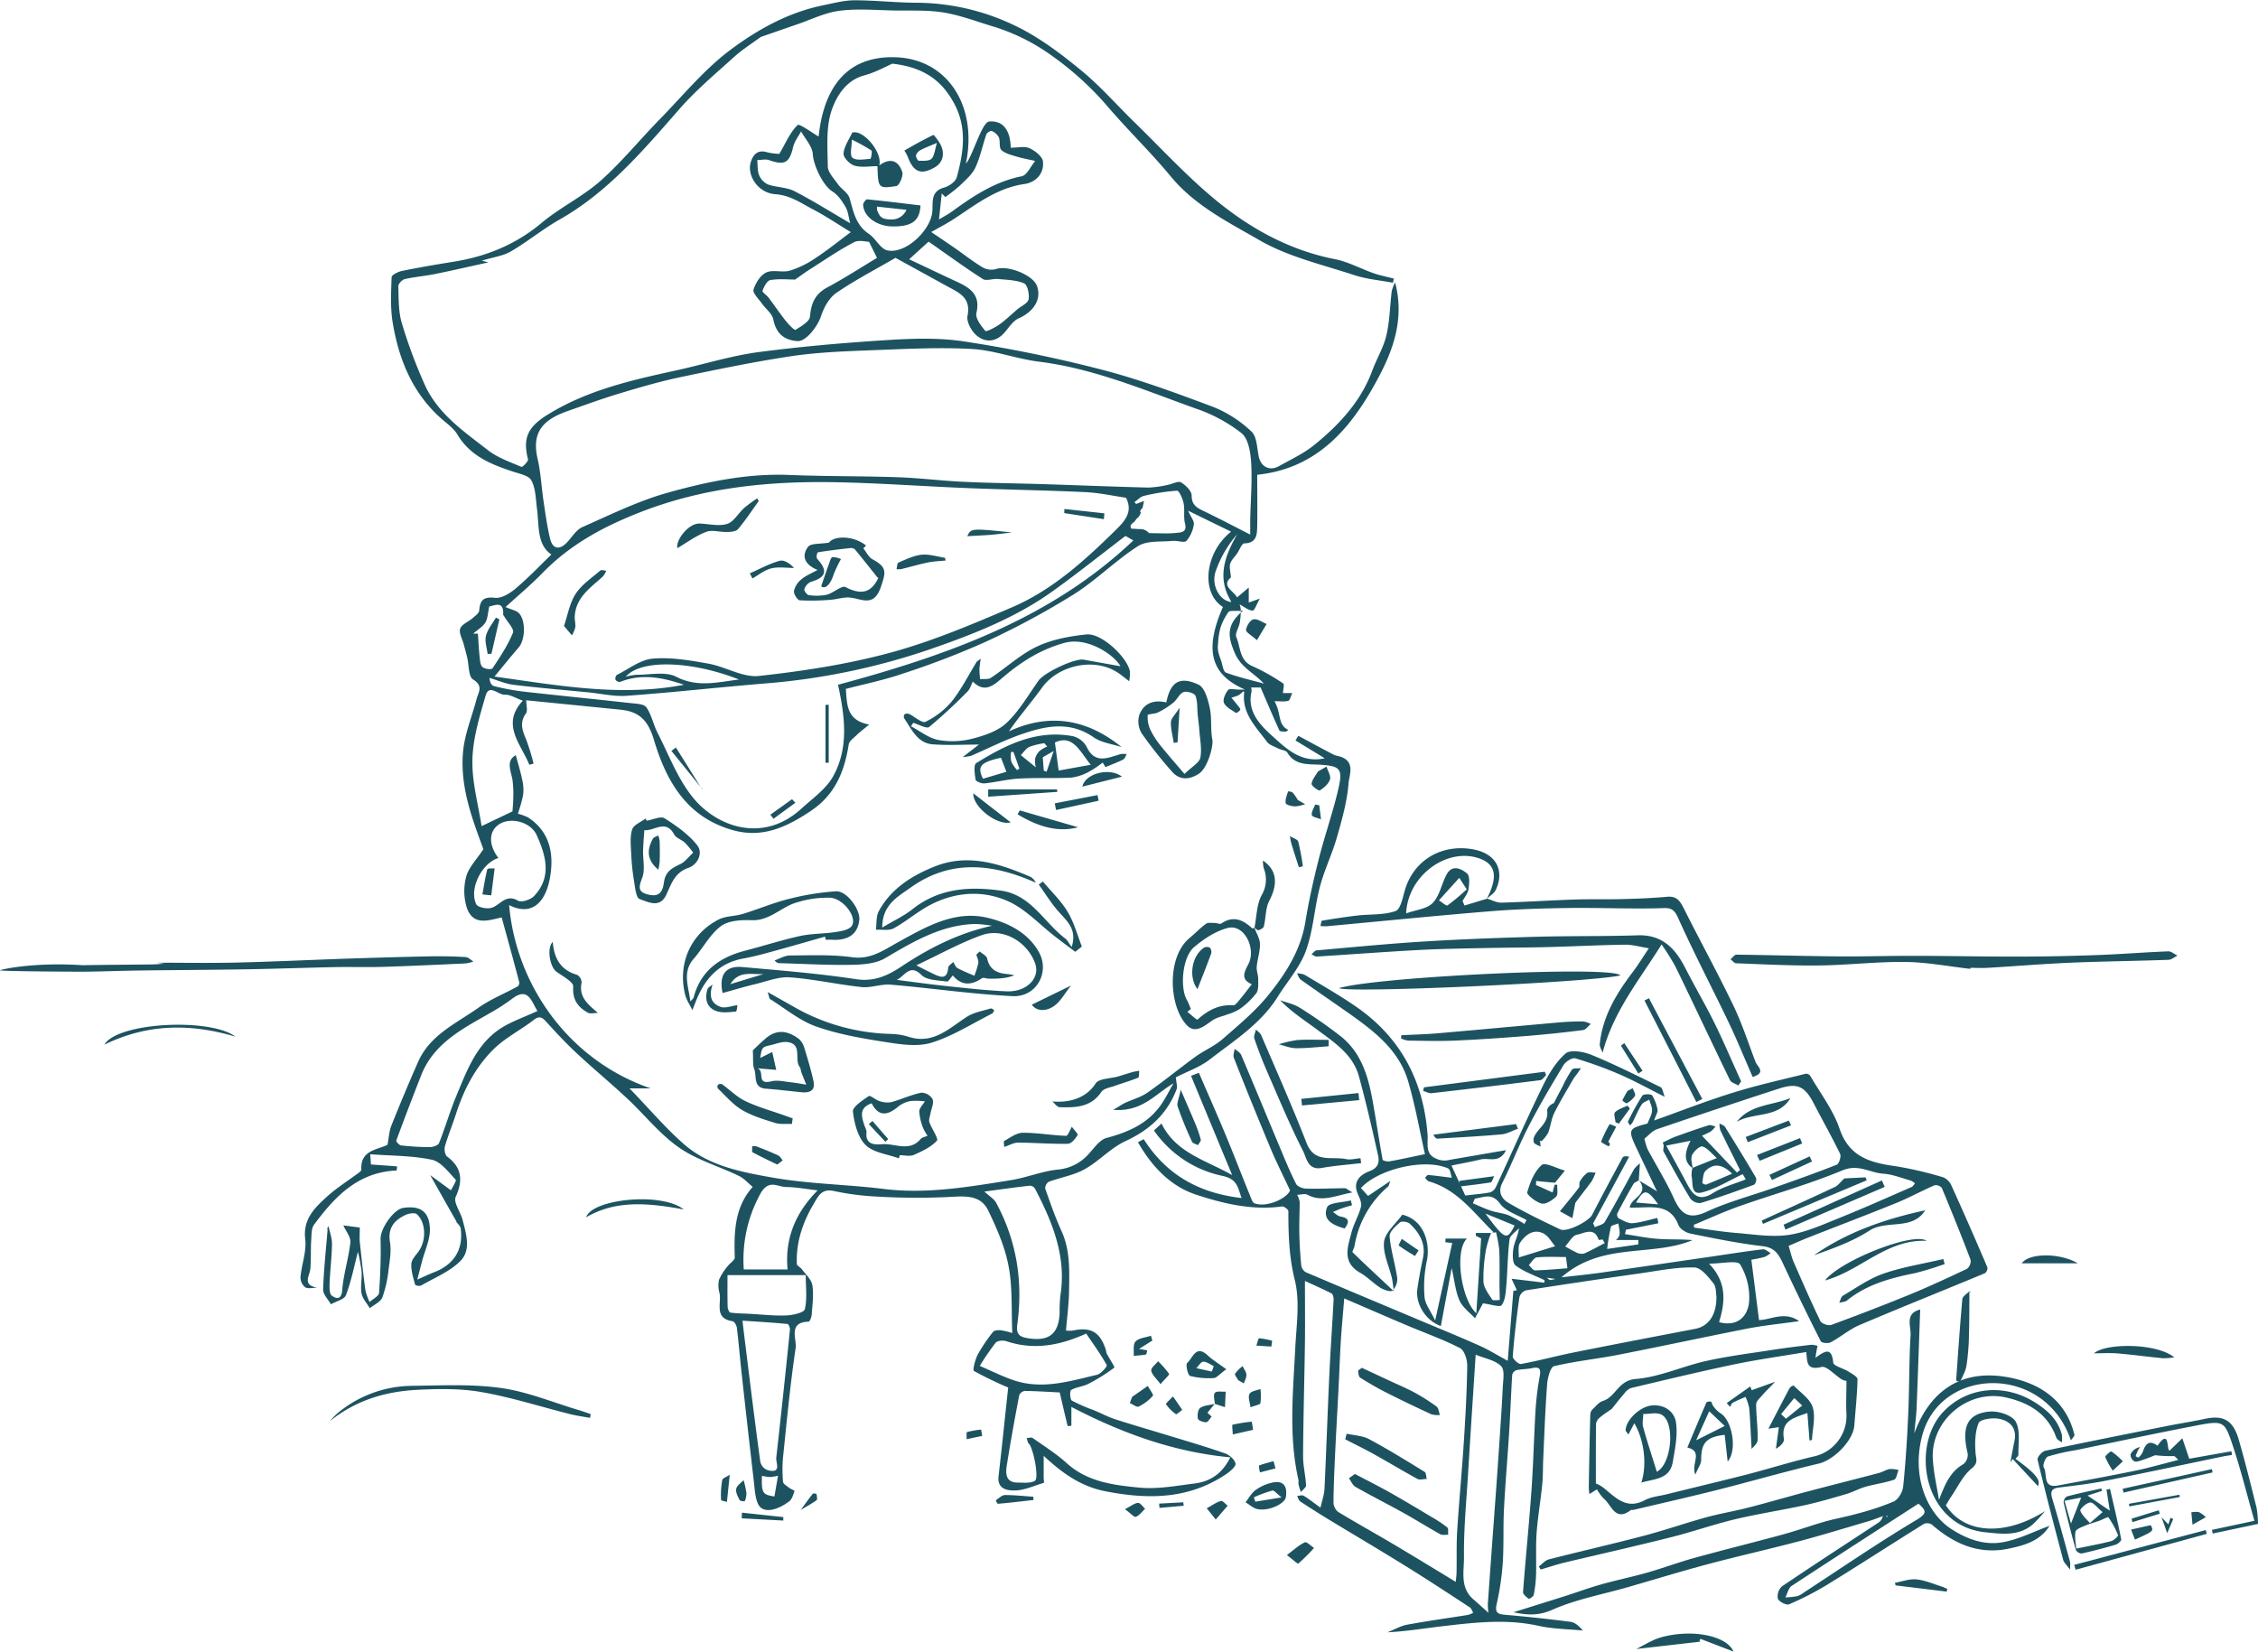 <svg width="600" height="439" fill="none" xmlns="http://www.w3.org/2000/svg">
    <g clip-path="url(#clip0)" fill="#1D5360">
        <path
            d="M121.32 324.627c-2.24-3.927-4.442-7.846-7.017-12.392l5.524 4.046c.38-.829 1.545-2.523 1.254-2.829-1.919-2.008-3.927-4.778-6.33-5.293-5.226-1.112-10.668-1.03-16.371-1.455.105 1.493.142 2.097.187 2.717l6.942.492-.104 1.105c-10.242.403-16.468 6.958-21.977 14.43-.747 1.045-.627 2.822-.747 4.27-.134 2.456 0 4.934-.209 7.39-.134 1.829-2.284 4.315 1.8 5.039-1.09 0-2.404.373-3.196-.105a3.408 3.408 0 01-1.224-2.754c.306-3.352 1.642-6.763 1.254-9.988-.65-5.338 2.471-8.316 5.71-11.272 2.636-2.411 5.727-4.33 8.6-6.48.254-.186.605-.507.598-.746-.299-5.226 4.217-5.226 6.957-6.622.343-1.806.411-3.545 1.015-5.068a517.874 517.874 0 017.114-16.961c3.173-7.203 10.212-10.249 16.102-14.429 3.195-2.24 6.942-3.733 10.406-5.651a1.244 1.244 0 00.358-1.12c-1.492-5.703-3.075-11.391-4.658-17.169-3.195.642-7.465 2.433-9.234-2.486a14.877 14.877 0 01-.194-8.361c.62-2.396 2.68-4.419 4.561-7.3-2.747-7.54-6.293-16.378-5.389-25.956.44-4.703 2.366-9.264 3.575-13.9.478-1.814 1.919-3.493-.91-5.225-1.262-.747-1.083-3.867-1.583-5.897-.276-1.157-.605-2.3-.903-3.442-.373-1.418-1.344-3.045-.941-4.195.403-1.15 2.24-1.829 3.315-2.792.671-.582 1.672-1.284 1.731-1.993.232-2.74 1.075-3.732 4.181-3.389 1.732.209 3.979-1.187 5.494-2.463 3.337-2.815 6.353-5.972 9.495-9.04-3.919-2.688-3.202-7.674-3.822-12.228-.343-2.546-.328-5.33-1.493-7.465-.679-1.306-3.195-1.777-4.971-2.366-5.808-1.911-11.287-4.151-14.669-9.809-1.03-1.732-2.881-2.986-4.434-4.375-7.555-6.763-11.123-15.601-12.75-25.276-.672-3.964-.448-8.107-.306-12.153 0-.62 1.769-1.493 2.829-1.694 4.479-.918 9.025-1.695 13.556-2.419 8.734-1.388 16.558-4.539 23.463-10.324 4.911-4.113 10.898-6.965 15.676-11.197 5.666-5.032 10.488-11.004 15.803-16.423 6.136-6.286 11.817-13.243 18.789-18.438 7.196-5.36 15.296-9.869 24.396-11.735 2.821-.582 5.673-1.359 8.517-1.366 5.502 0 11.003.642 16.505.65a60.859 60.859 0 0126.769 6.412c6.069 2.986 11.631 7.218 16.893 11.533 5.024 4.12 9.361 9.092 14.034 13.653 7.085 6.905 13.81 14.243 21.402 20.544 9.331 7.748 19.842 13.6 32.04 16.004 3.531.695 6.838 2.531 10.279 3.733 1.747.605 3.576.955 5.36 1.426l-.239 1.097c-3.449-.657-7.017-.948-10.324-2.038-8.488-2.8-17.498-4.852-25.112-9.249-8.294-4.793-17.169-9.167-23.589-16.945-5.226-6.33-11.16-12.056-16.513-18.275a81.762 81.762 0 00-15.056-13.787 53.2 53.2 0 00-15.55-7.771c-4.389-1.306-8.719-2.986-13.198-3.733-4.27-.701-8.696-.462-13.048-.537-4.905-.09-9.877-.552-14.699.075-3.904.515-7.636 2.388-11.436 3.68-3.225 1.097-6.435 2.24-9.436 3.262.052.194 0-.142 0 0-2.344 1.732-4.904 3.337-7.106 5.322-4.95 4.48-10.108 8.802-14.482 13.796-9.615 10.966-18.969 22.088-31.928 29.434-4.479 2.53-8.457 5.86-12.892 8.435-2.112 1.232-4.755 1.553-7.718 2.463l1.731.463c-4.859 1.068-9.547 2.15-14.257 3.106-2.621.522-5.316.746-7.913 1.314-.747.164-1.777 1.261-1.755 1.91.09 3.24 0 6.63.889 9.705a132.65 132.65 0 006.106 16.423c3.471 7.771 10.414 12.466 16.841 17.46 2.568 1.993 5.83 3.113 8.868 4.419.269.12 1.881-1.492 1.747-2.03-1.418-5.561-.097-8.532 5.061-11.75 10.6-6.614 22.522-9.286 34.488-11.899 7.241-1.59 14.378-3.837 21.693-4.822 11.407-1.493 22.903-2.493 34.391-3.21 6.718-.418 13.638-.642 20.26.38a363.303 363.303 0 0135.921 7.331c10.302 2.62 20.349 6.353 30.315 10.085a31.977 31.977 0 0110.122 6.54c1.441 1.336 1.449 4.307 1.911 6.576.56 2.747 2.86 4.001 5.36 2.613 3.203-1.784 6.614-3.374 9.428-5.659 6.644-5.389 12.377-11.563 15.408-19.774 1.157-3.143 2.986-6.106 3.732-9.331.896-3.815.941-7.823 1.419-11.743.213-.808.514-1.592.896-2.336 2.508 9.458-.381 17.73-4.479 25.381-6.965 13.101-16.013 24.081-32.159 25.739 0 4.411.082 9.025 0 13.623-.052 2.202-.09 4.539-3.442 4.613-.656 0-1.269 1.77-1.925 2.71-.657.941-1.493 1.68-1.8 2.658-.306.978.068 2.03.18 3.68-2.665 2.239.746 3.605 1.634 5.3l3.106-2.613v3.979l2.941-1.045c-.806 1.396-1.396 3.21-1.918 3.188-1.15-.045-2.24-1.016-3.449-1.65.172.481.278.983.313 1.493a19.134 19.134 0 01-.283 3.396c-.254 1.314-1.329 2.882-.904 3.837 1.172 2.665.747 6.204 4.33 7.712a53.58 53.58 0 018.114 4.568c.366.231 0 1.612-.059 2.553h2.478c-.425.866-.627 1.948-1.09 2.075-1.037.277-2.239.09-3.628.09.327.633.607 1.289.836 1.963.336 1.127.5 2.307.844 3.434a4.47 4.47 0 00.896 1.493c.326.299.693.55 1.089.746-.231.157-.477.448-.709.441-.567 0-1.493 0-1.642-.261-1.687-3.666-3.255-7.391-5.009-11.459h-2.531c.102.354.143.722.12 1.09-1.269 5.36 2.441 9.04 5.524 11.809 3.568 3.21 7.622 7.316 13.922 5.913l-7.763-4.733.746-1.239c3.128 1.672 6.233 3.381 9.383 5.009.747.373 1.628.388 2.367.746 3.307 1.493 1.761 4.8 1.605 6.801-.381 4.867-1.747 9.704-3.106 14.444-1.254 4.405-3.314 8.585-4.479 13.012-1.493 5.636-1.776 11.637-3.732 17.064-1.59 4.39-4.919 8.145-7.465 12.198-4.479 7.234-11.6 11.698-18.102 16.729-2.695 2.09-6.122 3.24-9.197 4.837-.261.135-.418.463.171-.224.142 1.747.478 2.613.232 3.255-2.493 6.562-7.137 10.832-13.556 13.803-3.949 1.821-7.07 5.359-10.914 7.502-2.889 1.612-6.36 2.157-9.51 3.329a2.068 2.068 0 00-.956 1.792c1.321 3.732 2.628 7.547 4.292 11.197 2.404 5.226 2.135 10.69 2.046 16.147-.052 3.396-.515 6.785-.814 10.398a8.944 8.944 0 001.807 0c4.8-1.037 7.27.396 8.793 5.136.05.326.125.648.224.963.695 1.314 2.202 3.628 2.023 3.733a45.43 45.43 0 01-6.927 4.329c-1.426.747-3.188.829-4.554 1.628-.395.224-.306 2.508.187 2.806a44.038 44.038 0 005.882 2.576c1.919.806 3.777 1.791 5.748 2.426 4.867 1.568 9.787 2.986 14.684 4.479 4.897 1.493 9.652 2.881 14.392 4.554 1.165.41 2.583 1.642 2.792 2.709.149.747-1.418 2.076-2.456 2.785-9.943 6.718-20.715 6.8-32.099 4.576-6.592-1.292-11.481-4.823-16.423-9.421v6.047c.054.368.084.74.09 1.112-2.546.746-5.099 1.978-7.674 2.045-1.941.045-4.815-.276-4.405-3.792.889-7.719 1.68-15.452 2.561-23.559a98.04 98.04 0 01-9.1-4.397c-.403-.231.306-2.986 1-4.337a42.585 42.585 0 014.076-6.054c.321-.418 1.322-.485 1.986-.441 1.06.169 2.106.418 3.128.747-.284-6.211.089-12.086-.978-17.685-.948-5.173-3.15-10.137-5.427-14.877-2.083-4.285-6.338-3.8-10.451-3.583-7.153.335-14.319.247-21.462-.262a70.257 70.257 0 01-9.241-1.358c-3.15-.627-4.001 1.418-5.159 3.352-2.948 4.941-4.755 10.219-4.538 16.034 0 .493.948.903 1.336 1.441 1.008 1.373 2.553 2.71 2.792 4.233.403 2.53 0 5.225-.172 7.823-.045.664-.522 1.859-.821 1.866-5.569.134-3.09 4.643-3.449 7.01-1.44 9.622-2.344 19.334-3.351 29.023a36.56 36.56 0 000 6.517c.044.538.94 1.045 1.492 1.493.553.448 1.613.836 1.568.941-.351.978-.664 2.194-1.426 2.762-3.837 2.851-7.285 3.083-8.338.552-.746-1.769-.821-3.829-1.045-5.778a5039.95 5039.95 0 01-3.277-29.001c-.433-3.956-.747-7.928-1.239-11.877-.082-.649-.657-1.694-1.128-1.761-5.061-.747-2.874-4.823-3.501-7.547a6.876 6.876 0 01-.104-3.494 14.687 14.687 0 012.284-3.583c.605-.829 1.919-1.583 1.889-2.337-.217-6.718-.067-13.31 4.762-18.737-1.224-1-2.314-2.276-3.732-2.948-5.3-2.561-11.197-4.233-15.915-7.555-5.106-3.568-9.1-8.696-13.713-12.996-4.36-4.069-8.958-7.868-13.333-11.944-2.769-2.568-5.352-5.345-7.905-8.137-1.112-1.217-1.844-2.157-3.628-.746-3.456 2.68-7.517 4.695-10.6 7.726-4.785 4.718-7.898 10.652-9.966 17.087-.948 2.926-2.12 5.785-2.986 8.734-.231.814 0 2.292.583 2.717 3.896 2.912 4.284 6.293 2.284 10.705-.672 1.493 1.306 4.061 1.851 6.196.941 3.732 2.299 7.98-.642 10.891-2.829 2.814-6.853 4.427-10.406 6.48-.388.224-1.553 0-1.612-.254-.463-1.807-1.083-3.68-.986-5.502.06-1.149 1.21-2.284 1.963-3.359 2.023-2.859 1.956-7.569-.477-9.816-.53-.493-2.173-.232-3.061.194-2.986 1.411-4.718 3.463-4.098 7.211.388 2.321-.045 4.83-.366 7.211a32.414 32.414 0 01-1.65 7.465c-.485 1.209-2.187 1.933-3.344 2.881-.746-1.299-1.933-2.515-2.187-3.911-.359-1.889.142-3.912 0-5.86a45.701 45.701 0 00-.97-5.226c-.979 3.733-1.762 7.756-3.18 11.519-.434 1.149-2.62 1.642-4.002 2.433-.746-1.314-2.105-2.642-2.068-3.934.165-5.225.747-10.451 1.172-15.736 0-.283-.216-.582.284-1.015.321 1.568.926 3.135.903 4.688-.052 3.426-.492 6.838-.634 10.257-.052 1.187-.09 2.986.597 3.456 1.261.933 2.553 1.105 2.762-1.575.343-4.225 1.695-8.361 2.157-12.586.15-1.381-1.164-2.919-1.866-4.524l4.367.583c0 1.575-.097 2.687 0 3.777.456 4.3.918 8.607 1.493 12.892.258 1.077.63 2.123 1.112 3.12.874-.806 2.441-1.56 2.509-2.434.358-4.777.522-9.585.41-14.37-.067-2.65 3.412-7.823 6.047-8.211 4.553-.679 7.009 1.008 7.062 5.8 0 2.762-1.337 5.539-2.068 8.309a618.505 618.505 0 00-1.284 4.934c1.926-.843 3.113-1.426 4.337-1.889 5.412-2.045 7.958-6.106 7.189-11.719-.09-.628-.747-1.172-1.195-1.755.15-.313.291-.627 0-.082l.105.075zm180.083-185.951a2.789 2.789 0 00-.97.94c-.047.302.025.61.201.859.702 0 1.561.127 2.285.112a2.986 2.986 0 012.403 1.082c2.897 0 5.024.164 7.107-.059 1.262-.135 3.105-.038 2.449-2.539-.448-1.709 0-3.628-.381-5.382-.247-1.224-1.18-3.322-1.725-3.299a52.155 52.155 0 00-8.801 1.373c-.918.202-1.687 1.09-2.53 1.665l.463.478 2.09-.792c-.172.814-.284 1.329-.388 1.837l-.404.41-.313.62c.112 0 .209-.037.276.097a2.928 2.928 0 01-1.142 1.747l-.62.851zm25.381 21.2l.269.247v-.471c-3.733-6.255-1.575-11.944 1.687-17.692a30.133 30.133 0 00-5.748 9.951c-1.157 3.65 1.067 7.502 3.792 7.965zm-1.806 1.418c-5.972-3.732-4.875-14.452 2.142-20.02l-11.421-5.577c.783 1.755 1.679 2.785 1.53 3.621a8.696 8.696 0 01-1.956 4.404c-.597.605-2.418-.127-3.665 0-3.113.321-6.808-.142-9.197 1.381-6.061 3.874-11.197 9.16-17.318 12.974a214.955 214.955 0 01-23.552 12.631 222.907 222.907 0 01-21.85 8.353c-4.919 1.68-10.063 2.725-14.93 3.994.329 4.188.134 8.353 6.196 9.465-1.642 1.374-2.568 2.061-3.389 2.859-.821.799-1.904 1.546-2.046 2.449-1.142 7.166-3.583 13.31-10.055 17.639-6.472 4.33-12.877 7.316-20.715 5.121-12.212-3.411-17.692-12.914-20.999-24.029-1.418-4.748-3.605-7.368-8.428-7.921l-.403-.059-25.097-2.508c0 1.328.456 2.776-.082 3.516-1.747 2.433-.94 4.538.06 6.89a60.116 60.116 0 011.986 6.405l-1.128.343c-2.239-5.561-7.621-10.727-1.739-17.042-1.889-.672-3.367-1.665-4.792-1.591-1.725.09-4.158-2.948-5.084.232-1.62 5.576-3.382 11.339-3.516 17.057-.142 5.972 1.575 11.944 2.434 17.632l8.211-3.911c.052-.874.201-2.173.209-3.471a28.467 28.467 0 00-.209-4.927c-.448-2.494-1.777-5.076.888-6.547.605 2.292 1.277 4.434 1.725 6.629.307 1.308.378 2.66.209 3.994a40.064 40.064 0 01-1.389 4.934c.914.235 1.804.555 2.658.955 5.882 3.815 6.957 9.705 5.912 15.863-1.165 6.831-4.905 10.489-10.891 7.465 1.784 20.745 15.392 41.057 37.608 48.701h-5.614c5.061 5.226 9.361 10.324 14.296 14.676 6.718 5.972 15.519 7.585 23.94 9.063 9.652 1.687 19.58 1.776 29.337 2.986 11.428 1.396 22.551-.553 33.704-2.329 4.217-.672 8.293-2.397 12.518-2.815a12.388 12.388 0 008.383-4.352c1.381-1.493 2.792-3.575 4.554-4.053 5.726-1.53 10.884-3.733 14.415-8.719 1.291-1.822 2.277-3.867 3.404-5.808-4.867 2.844-8.316 7.659-16.012 7.055 1.672-.993 2.388-1.493 3.172-1.867 1.993-.933 4.21-1.493 5.972-2.754 4.345-3.031 8.443-6.413 12.735-9.525 2.307-1.665 5.039-2.792 7.152-4.644 4.314-3.769 8.801-7.465 12.369-11.944 4.539-5.643 8.443-11.802 9.66-19.289.925-5.666 2.194-11.287 3.605-16.848 1.598-6.293 3.8-12.437 5.226-18.767 1.142-5.069.216-5.726-4.83-6.061-3.173-.21-6.719.291-8.801-3.225-.381-.627-1.65-.687-2.456-1.105-1.038-.538-2.359-.926-2.986-1.792-2.912-3.964-6.756-7.569-6.01-13.228 0 0-.223-.097-.313-.134a6.447 6.447 0 01-1.179 1.015c-.626.26-1.27.475-1.926.642.552.68 1.127 1.344 1.664 2.038.291.373.792.903.687 1.18-.105.276-.978.94-1.127.843-1.172-.799-2.695-1.53-3.203-2.68-.373-.858.374-2.5 1.098-3.411.365-.47 1.776-.112 2.724-.12h1.77c-9.1-3.919-10.899-10.518-5.86-21.932h.015zm7.233-19.259v-3.994c.112-5.024.545-10.07.254-15.071-.157-2.718-.747-6.353-2.508-7.831a41.05 41.05 0 00-12.131-6.554c-13.705-4.905-27.157-10.683-41.803-12.49-5.972-.746-11.817-3.03-17.789-3.366-8.742-.492-17.558 0-26.322.321-7.196.284-14.429.53-21.536 1.575-9.921 1.493-19.759 3.524-29.583 5.592-5.42 1.142-10.765 2.702-16.072 4.299-4.606 1.381-9.122 3.039-13.661 4.629-6.069 2.12-9.996 5.106-8.211 12.742.858 3.68 1.022 7.517 1.582 11.272.5 3.315.948 6.644 1.717 9.891.672 2.844 2.478 3.195 4.479 1.12 1.351-1.418 2.463-3.382 4.121-4.113 7.465-3.292 14.862-6.957 22.671-9.137 10.45-2.927 21.192-5.166 32.278-4.718 9.6.396 19.222.276 28.829.605 5.89.201 11.758.955 17.655 1.224 7.077.336 14.183.395 21.253.619 9.256.292 18.512.68 27.769.904a27.664 27.664 0 005.225-.747c1.165-.209 2.65-1.075 3.397-.634 1.247.746 2.822 2.284 2.822 3.486 0 2.545 1.403 3.262 3.217 4.143 4.076 1.956 8.114 4.083 12.332 6.233h.015zm-150.47 39.915c-5.599-1.926-11.198-3.053-16.99-.747a1.383 1.383 0 01-1.202-.589 1.328 1.328 0 01.004-.677 1.33 1.33 0 01.339-.585c3.15-1.575 6.263-4.068 9.555-4.344 4.875-.418 9.936.462 14.818 1.336 4.539.813 9.107 3.732 13.392 3.269 11.75-1.298 23.567-3.098 34.951-6.195 11.041-2.986 21.73-7.525 32.286-12.041 10.824-4.636 19.453-12.541 27.754-20.716 2.359-2.321 4.419-4.762 2.561-8.405-3.591-.515-7.256-1.351-10.959-1.493-10.339-.493-20.693-.642-31.031-1.06-11.765-.47-23.515-1.351-35.287-1.568-17.587-.321-34.779 1.366-51.545 7.868-9.996 3.875-18.849 8.652-26.277 16.289-2.986 3.083-6.338 5.86-9.771 9.01 1.731.746 2.709.896 3.359 1.448 2.053 1.725 1.978 7.196.089 9.339-2.023 2.299-3.926 4.71-6.39 7.681 17.028 2.374 33.518 5.42 50.344 2.18zm40.937 0c28.763-7.771 56.398-17.393 78.472-38.347l-2.083-1.202c-6.547 4.994-12.758 9.951-19.2 14.586-9.876 7.114-21.141 11.504-32.51 15.453a178.768 178.768 0 01-44.043 9.167c-12.264 1-24.499 2.388-36.772 3.277-3.374.238-6.83-.583-10.242-.919-6.614-.642-13.235-1.194-19.826-2-2.173-.269-4.263-1.202-6.39-1.837.044 1.27.582 2.046 1.269 2.203a64.321 64.321 0 007.517 1.41c9.51 1.068 19.043 2.009 28.553 3.069 1.493.164 3.658.194 4.322 1.127 1.396 1.971 1.844 4.583 2.986 6.785 2.986 5.838 5.353 12.25 9.428 17.237 6.346 7.771 18.618 12.242 28.837 2.866 2.986-2.717 6.562-5.225 8.421-8.599 4.225-7.697 3.038-16.095 1.261-24.276zm104.255 205.285c-15.333-1.433-29.053-6.554-42.244-13.392v4.994l-.978.112c-.746-2.986-1.433-6.032-2.127-8.958-3.083-.149-6.166-.358-9.257-.403a1.975 1.975 0 00-1.492 1.112c-1.187 6.241-2.33 12.497-3.322 18.767-.351 2.24-.194 4.479 2.941 4.479 1.53 0 3.314.224 4.524-.463 1.209-.687-.448-8.868-1.605-9.883-.344-.314-.381-.971-.553-1.493.538 0 1.239-.277 1.59 0 3.031 2.135 6.211 4.128 8.958 6.606 5.561 5.076 12.578 5.912 19.409 6.569 4.807.463 9.779-.492 14.646-1.097 4.076-.515 7.316-2.516 9.51-6.965v.015zm-65.348-70.603c1.307 1.209 2.516 1.889 3.084 2.919 5.471 10.077 7.181 20.901 5.673 32.181-.284 2.113-.052 3.329 2.389 3.777 5.815 1.075 8.569-.873 8.838-6.606-.028-1.54.034-3.081.187-4.614 1.694-10.413-2.098-19.52-6.719-28.426a1.628 1.628 0 00-1.493-.799c-3.777.418-7.569.963-11.959 1.553v.015zM142.804 268.64c-1.635-2.672-2.471-6.383-6.569-3.367a56.215 56.215 0 01-5.099 3.382c-7.622 4.419-15.803 8.211-19.282 17.221a917.213 917.213 0 00-6.547 17.17c-.097.261.747 1.239 1.247 1.299 2.523.296 5.06.45 7.599.462.866 0 2.24-.44 2.501-1.045 1.672-4.18 2.911-8.539 4.651-12.69 2.769-6.629 5.3-13.571 11.645-17.759 2.926-1.904 6.368-3.046 9.854-4.673zm54.494 82.278c.127 1.09.209 1.889.306 2.695 1.44 11.571 2.836 23.141 4.411 34.697a3.043 3.043 0 002.128 2.381c3.613.829 1.971-2 2.127-3.351a2875.944 2875.944 0 003.636-34.048c.052-.5-.381-1.493-.657-1.493-3.919-.373-7.831-.605-11.974-.881h.023zm63.048 12.026c3.322 1.411 6.241 2.912 9.331 3.912 7.465 2.389 14.647.127 21.828-1.56 1.06-.247 2.762-2.24 2.583-2.561-1.665-2.986-3.673-5.74-5.465-8.383-6.994 3.173-13.907 4.479-21.245 2.016-.828-.277-2.336-.142-2.807.41a67.666 67.666 0 00-4.225 6.166zM132.45 227.986c-4.397 1.299-7.89 8.211-5.897 12.287.388.814 2.672 1.262 3.881.993 2.382-.537 3.837-3.912 7.219-1.933.911.53 3.352-.276 4.27-1.247 4.77-5.069 3.135-10.712.709-16.139-1.575-3.516-6.8-4.905-9.891-2.986-2.881 1.792-3.031 5.472-.291 9.025zm76.829 109.331c-.747-8.092 1.963-14.93 7.98-21.014-3.046-.35-5.681-.865-8.316-.895-2.501 0-4.815-2.419-7.196 2.351a36.337 36.337 0 00-4.106 19.558h11.638zm-15.968 1.493c0 2.471-.037 5.427.038 8.391 0 .552.395 1.53.746 1.575 1.665.231 3.374.231 5.061.321 3.248.172 6.495.567 9.705.44 1.762-.067 4.777-.746 5.001-1.642.657-2.799.239-5.853.239-9.085h-20.79zm-63.302-177.665c-.388 1.725-.381 3.225-1.06 4.3-.679 1.075-2.113 1.963-3.21 2.919h1.247c.141 1.978.231 3.964.44 5.927.112 1.015.142 2.299.747 2.911.604.612 2.455.747 2.694.388 2.016-3.045 4.084-6.128 5.442-9.488.396-.962-1.493-2.836-2.299-4.292-.104-.172-.321-.336-.306-.5.194-3.725-2.135-2.463-3.695-2.165zm66.37 19.409c-12.794-5.024-26.127-5.382-30.083-.747.896-.25 1.813-.42 2.739-.507 3.584.037 7.749-.956 10.638.515 5.614 2.896 10.772 1.485 16.706.739zm133.891-18.282c-2.12.157-3.478-.119-3.837.351a15.104 15.104 0 00-2.187 4.39 19.762 19.762 0 00-.59 4.105 6.531 6.531 0 00.038 1.949c.193.807.443 1.6.746 2.374.411 1.142.575 2.985 1.329 3.284 3.255 1.224 6.718 1.986 10.063 2.919-2.74-2.986-6.069-4.181-7.786-8.279-1.717-4.098-2.359-7.256 2.224-11.063v-.03zM205.785 397.626c.306-1.784.62-3.575.948-5.494-.717.168-1.445.28-2.179.336a14.902 14.902 0 01-2.091-.314c-.141 4.524.15 5.017 3.322 5.472z" />
        <path
            d="M435.503 313.616c-.515.343-1.239.56-1.493 1.045a165.965 165.965 0 00-4.262 7.771 1.347 1.347 0 00.336 1.277c1.179.567 2.471 1.396 3.665 1.313 2.239-.171 4.434-.903 6.644-1.403l.276 1.418-8.63 1.725c-.074.388-.149.746-.231 1.164 2.911.433 5.808 1.045 8.734 1.254 3.053.224 6.136.053 9.212.336-10.899 4.546-24.037.396-34.839 9.884 4.016-.463 6.86-.747 9.704-1.127 10.1-1.441 20.156-2.934 30.293-4.405 4.479-.657 8.958-1.366 13.504-1.911.649-.082 1.396.642 2.09.993a6.287 6.287 0 01-1.627 1.038c-1.493.403-2.986.634-3.509.746.68 5.338 1.337 10.451 2.038 16.02 2.867.037 6.846-2.501 10.645.299-4.643.657-9.316 1.112-13.914 2.008-11.384 2.239-22.709 4.695-34.093 6.92-5.68 1.112-11.473 1.687-17.094 3.03-.956.224-1.71 3.054-1.837 4.733-.507 6.644-.746 13.31-1.045 19.969-.104 2.239-.037 4.479-.261 6.718-.426 4.278-1.165 8.533-1.493 12.817-.261 3.733-.052 7.51-.157 11.265a32.257 32.257 0 01-.619 5.293c-.083.433-1.21 1.119-1.337 1.015-.627-.493-1.575-1.247-1.493-1.836.68-9.026 1.605-18.028 2.24-27.046.508-7.151.657-14.325 1.09-21.484.203-2.96.574-5.906 1.112-8.823.336-1.859-.037-2.531-2.001-2.106-1.381.292-2.829.254-4.202.545a1.757 1.757 0 00-1.12 1.202c-.321 5.091-.493 10.197-.814 15.288-.425 6.846-1.03 13.691-1.381 20.544-.246 4.815 0 9.659-.336 14.467a72.847 72.847 0 01-1.597 10.645c-.463 2.12.074 2.672 2.127 2.844a402.465 402.465 0 0117.438 1.874c1.165.149 2.24 1 3.315 2.321-3.927-.395-7.943-.403-11.772-1.254-8.458-1.874-16.841-.896-25.239.075-4.89.56-9.749 1.388-14.885 1.65 1.747-.695 3.434-1.688 5.225-2.023 5.353-.993 10.75-1.725 16.124-2.591a6.602 6.602 0 001.426-.575c-.291-.485-.47-1.157-.903-1.44-5.547-3.628-11.085-7.271-16.714-10.765-6.718-4.173-13.564-8.211-20.327-12.309a264.201 264.201 0 01-7.987-5.047c-.426-.283-.583-.963-.859-1.493.582 0 1.314-.298 1.732-.044 1.336.798 2.56 1.791 4.479 3.165.41-1.874.985-3.427 1.067-5.009.486-10.205.822-20.424 1.299-30.606.306-6.584.784-13.161 1.127-19.745 0-.523-.194-1.366-.559-1.56-2.277-1.172-4.629-2.195-7.062-3.322 0 5.733.06 10.966 0 16.199-.142 10.1-.433 20.192-.5 30.292 0 2.613.657 5.226.798 7.838 0 .568-.903 1.187-1.388 1.777a19.812 19.812 0 01-.597-1.963c-.097-.448.037-.948-.067-1.396-2.613-11.615-1.389-23.306-.814-35.003.298-5.972 1.284-12.302-.127-17.953-1.538-6.181-1.717-12.161-1.709-18.327 0-.44-1.165-1.328-1.688-1.254-7.942 1.09-15.609-.746-22.909-3.165-6.764-2.239-11.698-7.465-15.371-13.899l1.531-.814c6.046 9.51 14.735 14.362 26.007 15.639-1.06-2.829-1.075-5.024-5.076-5.882a29.493 29.493 0 01-18.214-12.064l2.008-1.859c3.792 7.794 11.571 9.63 18.774 13.706-3.859-9.301-7.383-17.804-10.928-26.366l2.09-.806c2.396 5.554 4.815 11.003 7.106 16.505 2.292 5.501 4.479 11.249 6.786 16.87.194.471.44 1.12.829 1.277 3.165 1.284 8.696-1.269 9.502-3.412-1.948-4.172-3.68-7.569-5.143-11.085a1165.234 1165.234 0 01-9.794-24.134c-.269-.672.127-1.605.217-2.411.597.552 1.493 1 1.754 1.687 3.449 8.107 6.8 16.258 10.204 24.38 1.389 3.307 2.733 6.629 4.352 9.817.366.746 1.762 1.254 2.703 1.284 3.411.089 6.838-.097 10.257-.112.425 0 .843.448 2.037 1.119-4.516.807-8.047 2.695-11.943.62-.747-.373-1.822 0-2.748 0 .318.596.54 1.238.657 1.904 0 2.784-.149 5.568-.089 8.345.06 2.777.231 5.733.515 8.585a2.545 2.545 0 001.239 1.762c10.66 4.546 21.35 9.01 32.032 13.504 4.755 2 9.533 3.949 14.243 6.069 2.337 1.052 4.524 2.418 7.346 3.949l1.493-18.573.933-.187-1.404-3.045 8.734 1.045v-.68c-2.59-1.246-5.412-2.194-7.666-3.889-.874-.657-.821-3.053-.583-4.553.277-1.695 1.225-3.285 1.493-5.368-.873.993-2.373 1.896-2.515 2.986-.515 4.031-.508 8.122-.851 12.176-.157 1.828-.261 3.941-1.247 5.3-.455.627-2.986-.247-5.136-.508.56-.537.433-.47.374-.358l-2.322 4.352c-1.411-1.546-3.292-2.882-4.106-4.696-1.075-2.403-1.306-5.188-2.09-8.644-1.045 5.576-1.948 10.451-2.881 15.4-4.158-1.493-6.793-6.039-6.234-9.883.404-2.74.904-5.472 1.493-8.212.792-3.792-.933-6.629-3.471-9.07-.545-.522-2.165-.784-2.627-.388-1.18 1.008-2.867 2.531-2.77 3.732.314 3.733 1.493 7.361 2.023 11.078a4.19 4.19 0 01-1.291 3.33c-.56.425-2.24-.194-3.18-.747-1.874-1.179-3.434-2.881-5.353-3.971-4.986-2.829-3.307-6.972-2.277-10.899.605-2.292 1.919-4.404 2.479-6.718.254-1.03-.456-2.374-.911-3.494-1.366-3.299.873-5.031 3.18-5.905 2.434-.918 2.658-2.523 2.24-4.299-1.568-7.017-3.18-14.027-5.084-20.954-1.598-5.786-6.495-8.913-10.951-12.25-3.337-2.501-6.89-4.718-9.981-7.921 1.755.642 3.681 1.016 5.226 1.986 3.73 2.33 7.34 4.846 10.816 7.54 5.465 4.292 7.331 10.54 8.518 17.027.955 5.263 1.724 10.563 2.687 15.826.045.261 1.239.537 1.829.433 2.882-.508 5.741-1.15 9.421-1.911-1.411-6.219-2.575-12.922-4.479-19.409-2.441-8.264-9.018-13.25-15.676-17.976-4.263-2.986-8.578-5.934-12.825-8.958-.493-.35-.694-1.119-1.03-1.694a5.821 5.821 0 011.956.336c4.538 2.732 9.144 5.36 13.511 8.346 12.026 8.211 18.17 19.804 19.245 34.279.164 2.142-.747 5.038 2.239 6.248a5.23 5.23 0 003.733.321l14.87-2.553c-1.747 3.628-4.621 1.933-6.719 2.463-2.359.582-4.755 1-7.778 1.627l3.665 7.966c2.986-.359 4.822-.471 6.599-.844a2.673 2.673 0 001.53-1.403c4.136-8.884 8.077-17.864 12.37-26.665 1.575-3.225 3.531-6.562 6.173-8.839 1.292-1.104 4.815-.47 6.913.396 6.225 2.568 12.265 5.599 18.319 8.562.522.262.619 1.374 1.097 2.561-4.337-2.18-8.032-4.233-11.892-5.912a101.506 101.506 0 00-11.861-4.3c-.822-.247-2.553.836-3.121 1.762-3.232 5.322-6.405 10.697-9.264 16.228-2.553 4.935-4.523 10.167-7.039 15.124-1.277 2.516 0 4.27 1.568 5.226 4.479 2.635 9.166 4.874 13.854 7.106 1.747.829 7.57-2.142 8.466-3.874 2.627-5.091 5.337-10.13 8.054-15.169.187-.343.687-.507 1.784-.283l-9.585 17.729.478 1.007c.896-.455 2.202-.671 2.628-1.395 2.702-4.629 5.225-9.376 7.801-14.064a8.655 8.655 0 011.537-1.493c-.126 1.836-.216 3.187-.306 4.546l.045-.06zm-62.884 9.137c6.054 1.493 7.465 7.988 6.494 12.407a33.09 33.09 0 00-.575 9.518c.135 1.776 1.493 3.456 2.815 6.195 1.717-7.778 3.12-14.183 4.538-20.595l-1.829-.202.045-.97h5.681c-3.426 3.374-1.456 16.311 2.501 19.827.425-6.592.836-12.997 1.276-19.857l-1.403-.709v-.747h4.904c-5.516-5.404-9.816-11.57-17.393-13.713-.396-.112-.679-.627-1.008-.955.269-.254.568-.747.814-.747 1.926.172 3.844.448 6.308.747-.284-.747-.388-2.24-1.023-2.501-6.173-2.725-18.438.127-23.141 5.225l1.896 2.105 5.927-3.986c-.418 1.098-.433 1.336-.56 1.448a26.385 26.385 0 00-8.958 15.841c-.104.59-.694 1.493-.507 1.672 3.307 3.225 6.718 6.368 10.966 10.354-.299-2.001-.351-2.732-.515-3.441-.747-3.277-2.471-6.652-2.091-9.787.381-2.501 3.158-4.748 4.838-7.129zm-15.423 22.26c-.328 4.002-.687 7.704-.918 11.414-.246 3.994-.366 7.995-.575 11.989-.291 5.8-.642 11.6-.91 17.408-.217 4.479-.419 8.958-.456 13.437a3.344 3.344 0 001.247 2.478c4.815 2.927 9.749 5.651 14.594 8.525 5.516 3.27 10.981 6.622 16.646 10.056.068-.747.202-1.673.217-2.568.067-3.733-.06-7.413.172-11.101.492-7.763 1.239-15.519 1.746-23.29.441-6.831.822-13.668.919-20.514 0-1.59-.747-4.046-1.949-4.65-4.546-2.33-9.406-4.046-14.123-6.047-5.495-2.329-10.974-4.71-16.61-7.137zm98.888-.589c-.119-.59 0-2.352-.747-3.367-1.381-1.747-3.314-4.218-5.076-4.27-4.635-.127-9.308.806-13.944 1.493a2121.65 2121.65 0 00-30.845 4.584 2.7 2.7 0 00-1.732 1.843c-.746 5.226-1.366 10.451-1.769 15.722-.052.649 1.552 2.127 2.172 2.008 4.688-.859 9.301-2.12 13.982-3.061 10.809-2.165 21.648-4.24 32.457-6.308 3.397-.687 5.614-3.695 5.502-8.644zm-60.563 84.129a16.618 16.618 0 01-.172-2.359c.677-9.585 1.371-19.167 2.083-28.747.368-5.076.722-10.147 1.06-15.213.291-4.479.62-8.899.806-13.355.082-2.008.642-4.793-.41-5.86-1.59-1.627-4.39-2.075-6.771-3.061-.694 10.772-1.396 21.35-2.038 31.935-.448 7.256-1.157 14.527-1.067 21.783.044 3.732-1.128 8.047 2.381 11.197 1.329 1.15 2.635 2.337 4.128 3.68zm61.272-77.232c4.785 1.277 7.592-1.396 7.98-5.404a16.993 16.993 0 00-2.389-9.951c-.746-1.165-4.889-.194-8.256-.194 4.867 5.054 4.263 10.287 2.665 15.549zm-59.279-23.887l-1.306.179a28.953 28.953 0 00-1.329 4.359 42.534 42.534 0 00-.694 8.622c.104 1.628 1.366 3.24 2.321 4.718.217.336 1.314.105 2.009.134 0-1.44-.06-2.881-.068-4.314 0-2.986.075-6.024-.067-9.033a32.746 32.746 0 00-.866-4.688v.023zm28.927 2.889l-.597-.993a5.27 5.27 0 01-1.038.134c-1.135-3.598-3.904-1.717-5.778-1.381-1.179.209-2.083 2.008-3.113 3.098a34.813 34.813 0 003.098 1.68c.62.301 1.327.369 1.993.194 1.859-.829 3.628-1.829 5.435-2.755v.023zm-13.213.813c-.911-1.03-1.807-2.792-3.21-3.449-2.598-1.216-4.748.486-6.099 2.524-.672 1.007-.269 2.732-.343 3.919l9.652-2.994zm-21.342-12.623l-.515 1.217c1.59.664 3.15 1.426 4.777 1.963 1.627.538 3.225.635 4.725 1.224a34.047 34.047 0 014.188 2.3l.575-1.023c-2.389-1.396-5.494-2.277-7.01-4.322-2.261-3.098-4.411-1.65-6.74-1.381v.022zm24.223 15.497c-2.478 0-5.136-.157-7.741.097-.746.075-1.426 1.329-2.135 2.038.56.5 1.127 1.426 1.672 1.411 2.889-.06 5.778-.351 8.585-.56-.127-1.097-.246-1.918-.381-3.008v.022zm19.237-3.359v-1.157h-5.972a2.73 2.73 0 00.963-1.366c.18-.963-.171-2.023-.298-3.046-.694.306-1.859.47-1.986.926a52.414 52.414 0 00-.993 5.852l8.286-1.209zm-40.631-8.189c5.225 7.047 5.711 7.211 7.748 3.165l-7.748-3.165zm18.558 17.371l-2.24-.336c.538.425.672.612.814.62.488-.049.97-.144 1.441-.284h-.015zM237.952 68.513c-5.42 3.15-10.787 5.927-15.722 9.316-1.896 1.306-3.314 3.867-4.053 6.144-.858 2.642-3.949 6.808-6.278 6.658-3.538-.238-5.681-2.022-6.42-5.77-.313-1.568-2.06-2.83-3.083-4.285-.836-1.187-2.433-2.71-2.165-3.62.53-1.747 1.837-3.83 3.382-4.554 1.769-.821 4.27.082 6.248-.485a25.055 25.055 0 006.719-3.262c3.18-2.09 6.158-4.48 9.495-6.98-3.27-1.986-6.562-4.218-10.055-6.046-3.151-1.643-5.972-3.733-9.966-4.024-4.681-.314-7.666-5.069-6.547-8.57.687-2.09 1.881-3.322 4.39-2.568 1.044.255 2.113.393 3.187.41 1.792-3.045 2.904-5.785 4.86-7.65.47-.456 3.732 1.992 5.584 3.052 1.194-11.51 6.397-21.543 20.461-21.066 13.847.463 21.857 13.034 18.662 28.27 1.762-1.866 4.225-11.048 6.204-11.197 4.426-.351 5.673 3.478 5.71 6.964 1.822 0 3.636-.47 4.979.127 1.493.665 3.442 2.203 3.591 3.539.351 3.172-1.881 5.524-4.86 5.972-7.353 1.03-12.862 5.397-18.722 9.241-1.836 1.202-3.807 2.24-6.114 3.524 2.091 1.418 4.129 2.77 6.137 4.165 2.508 1.74 4.912 3.65 7.524 5.225a4.756 4.756 0 003.569.448c3.038-1.067 9.704 1.493 10.846 4.412 1.351 3.479-.784 6.913-4.822 8.682-1.493.657-2.568 2.389-3.733 3.732-2.142 2.524-4.919 2.785-7.226 1.008-1.493-1.127-2.986-3.792-2.642-5.404.978-4.845-2.24-6.137-5.345-7.824l-13.795-7.584zm-.844-51.598c-1.665.747-4.479 2.315-7.465 3.12-4.815 1.3-7.286 5.435-8.57 9.026-1.642 4.59-1.172 10.033-1.112 15.109 0 1.567 1.568 3.187 2.598 4.65 1.03 1.464 2.777 2.397 3.202 3.86 1.031 3.56 1.613 7.121 5.084 9.435 1.836 1.217 3.061 3.994 4.934 4.412 4.77 1.045 11.384-5.158 11.944-10.115.276-2.389-.642-5.569 3.165-6.576 1.307-.351 3.039-1.59 3.352-2.755 1.807-6.584 2.799-13.153-.746-19.677-3.27-5.995-7.943-9.526-16.401-10.489h.015zm-25.821 57.368c-1.889 0-4.292-.261-6.584.135-.874.156-1.672 1.746-2.098 2.844-.134.336 1.112 1.15 1.628 1.829 1.56 2.075 3.023 4.232 4.635 6.27.747.918 2.24 2.449 2.501 2.284 1.493-.918 3.732-2.194 3.859-3.5.292-3.539 1.337-6.025 4.606-7.779 4.628-2.478 9.048-5.352 13.206-7.846l-2.113-4.27c-.746 0-2.695-.567-3.979.105-3.844 2.008-7.465 4.479-11.115 6.808-1.448.91-2.822 1.896-4.561 3.12h.015zm30.3-5.39c4.031 1.904 8.279 3.927 12.556 5.913 3.576 1.65 6.48 3.449 5.308 8.376-.321 1.373 1.239 3.41 2.381 4.755.246.29 2.56-.904 3.732-1.717 1.687-1.202 3.18-2.68 4.763-4.024 1.038-.88 2.769-1.605 2.986-2.642.261-1.36-.276-3.867-1.18-4.255-2.105-.911-4.62-.941-6.987-1.165-1.336-.127-3.06.605-4.001 0-4.979-3.195-9.772-6.718-14.4-9.928l-5.158 4.688zm-15.676-9.57c-.411-1.552-.523-3.105-1.225-4.314-.895-1.545-2.015-3.225-3.486-4.128-2.538-1.56-5.061-6.987-5.225-9.944-.134-2.067-2.008-4.016-3.106-6.024-.746 1.381-1.776 2.688-2.12 4.166-.985 4.21-2.239 4.927-6.442 3.456-.911-.321-2.053 0-3.083 0 .135 1.344 0 2.8.493 4.009a4.58 4.58 0 002.359 2.47c2.239.8 4.904.702 6.987 1.762 4.979 2.56 9.719 5.562 14.87 8.548h-.022zm23.574-1.007c1.276-.747 2.404-1.344 3.419-2.075 5.688-4.136 11.444-7.988 18.587-9.406 1.404-.284 2.397-2.658 3.576-4.069-1.702-.395-3.434-.701-5.106-1.209-1.366-.418-2.941-.791-3.897-1.724-.656-.642-.224-2.285-.642-3.337a3.891 3.891 0 00-1.888-1.695c-.284-.134-1.277.448-1.433.881-1.023 2.986-1.628 6.092-2.949 8.898-.859 1.83-2.613 3.285-4.113 4.748a44.877 44.877 0 01-3.845 3.038l-.948-.955c-.231 2.187-.463 4.352-.739 6.905h-.022z" />
        <path
            d="M440.034 316.02c-1.717-3.623-3.431-7.244-5.143-10.862-2.351-4.994-2.239-5.285 2.889-6.621.5-1.307 1.142-2.322 1.209-3.367.067-1.045-.485-1.963-.746-2.986-.687.418-1.628.679-2.001 1.284-.955 1.493-1.642 3.21-2.463 4.822a4.027 4.027 0 01-.65.747c-.194-.358-.634-.844-.53-1.053a65.439 65.439 0 013.807-6.86c.299-.448 2.307-.485 2.606-.06a10.742 10.742 0 011.433 3.852c.112.53-.358 1.202-.911 2.815 7.592-2.71 14.325-5.36 21.216-7.465 6.278-1.956 12.735-3.374 19.125-4.972a1.399 1.399 0 011.164.597c2.68 4.628 6.077 9.033 7.764 14.004 2.597 7.689 8.405 9.07 15.124 10.018a98.226 98.226 0 0112.414 2.912 4.166 4.166 0 012.194 2.179c3.27 7.216 6.458 14.472 9.563 21.768.034.291-.009.586-.125.856a1.68 1.68 0 01-.532.682c-11.093 4.613-22.253 9.062-33.308 13.765-2.718 1.157-5.054 3.195-7.682 4.599-.672.358-2.411.171-2.635-.277a733.685 733.685 0 01-10.122-20.834c-1.128-2.396-2.195-4.091-5.368-4.442-6.434-.746-12.809-2.06-19.162-3.344-1.179-.246-2.755-1.224-3.15-2.24-2.24-5.8-7.07-4.658-11.511-4.665h-1.433c.179-2.628 5.367-3.412 2.448-7.249v.045l4.292 2.568.545.366c-.104-.187-.231-.388-.321-.582zm35.242 15.019c.582 1.904.821 3.105 1.299 4.195 2.322 5.3 4.621 10.6 7.144 15.796.336.679 2.105 1.299 2.867 1.023a613.998 613.998 0 0020.849-8.062c5.158-2.12 10.235-4.479 15.273-6.868a2.605 2.605 0 00.911-2.389c-2.434-6.405-5.001-12.765-7.644-19.095a2.106 2.106 0 00-1.948-.687c-3.427 1.493-6.719 3.3-10.175 4.711-7.704 3.127-15.475 6.076-23.216 9.114-1.792.709-3.546 1.501-5.36 2.262zm-38.317-28.471c.21.963.495 1.909.851 2.829 2.306 4.307 4.912 8.473 6.92 12.907 1.911 4.24 3.941 5.912 8.801 3.658 5.643-2.62 11.765-4.211 17.654-6.293 5.644-1.993 11.295-3.979 16.856-6.181.627-.247 1.254-2.195.918-2.882-2.194-4.546-4.71-8.958-7.024-13.436-2.314-4.479-4.322-5.51-9.174-3.927a2371.12 2371.12 0 00-32.45 10.802c-1.292.448-2.3 1.709-3.352 2.523zm13.123 22.887l.097.747c3.68.478 7.361 1.09 11.056 1.396 4.673.373 9.465 1.194 14.019.537 4.553-.657 9.032-2.71 13.437-4.479 6.487-2.598 12.862-5.464 19.267-8.256.373-.164.612-.642.903-.97a4.577 4.577 0 00-1.18-.747c-2.403-.672-4.799-1.65-7.248-1.814-3.576-.231-6.599-2.65-10.809-.903-8.958 3.732-18.304 6.323-27.441 9.54-4.128 1.463-8.085 3.292-12.101 4.949zm-9.473-5.442c-2.986-4.143-3.732-4.143-5.882-.477l5.882.477zM510.234 348.029c-.313 8.652-.597 17.304-.948 25.956-.082 2.135-.373 4.262-.619 6.897 4.232-11.622 12.69-16.788 23.887-15.094 8.57 1.292 16.296 5.681 18.663 15.445.082.359-.523.881-.941 1.493-6.868-20.372-34.51-19.707-39.467-1.418-2.986 11.048 1.321 20.782 7.555 24.88 4.135 2.725 8.734 4.397 13.436 3.666 4.367-.672 8.496-2.867 12.81-4.42-2.568 4.129-6.838 5.226-11.011 6.092-7.83 1.59-14.407-1.306-20.244-6.405a2.285 2.285 0 00-2.105-.217c-8.563 5.33-17.028 10.825-25.613 16.11a79.834 79.834 0 01-10.241 5.27c-.702.306-2.673-.679-2.986-1.493a3.593 3.593 0 011.075-3.255c8.398-5.688 16.915-11.197 25.38-16.773a2.903 2.903 0 001.456-1.911c-1.224.44-2.426.94-3.665 1.306-6.211 1.829-12.407 3.732-18.663 5.39-8.017 2.127-16.124 3.926-24.141 6.069-7.152 1.903-14.228 4.083-21.342 6.128-6.719 1.926-13.669 3.195-19.969 5.972-3.635 1.613-6.592 1.493-10.384.68l5.047-1.576c2.918-.918 5.837-1.814 8.748-2.747 3.188-1.022 6.338-2.179 9.563-3.09 4.046-1.135 8.174-1.978 12.213-3.128 4.202-1.194 8.301-2.74 12.511-3.897 7.823-2.157 15.676-4.098 23.537-6.233 3.732-1.022 7.382-2.351 11.107-3.411 2.77-.784 5.614-1.269 8.384-2.053a68.823 68.823 0 009.958-3.3c1.217-.559 2.344-2.545 2.493-3.986.657-6.427 1.06-12.892 1.344-19.349.306-6.95.209-13.915.619-20.857.142-2.359-1.575-5.763 2.509-6.793l.044.052zm-.418 51.508l-.881.545c-10.958 7.084-21.932 14.139-32.845 21.312-.859.568-1.127 2.023-1.672 3.061a24.239 24.239 0 003.135-.321 5.773 5.773 0 001.724-.948c10.011-6.524 19.872-13.31 30.121-19.409 3.143-1.896 2.008-2.635.418-4.225v-.015zm-8.122 3.315l-.447-.075a1.264 1.264 0 000 .246.24.24 0 00.171 0 1.92 1.92 0 00.276-.156v-.015zM395.178 238.78c1.254.373 2.523 1.098 3.732 1.068 6.457-.179 12.899-.612 19.357-.829 4.479-.149 8.957 0 13.384-.134 3.8-.097 7.607-.262 11.384-.605 2.673-.239 3.516 1.366 4.524 3.367 4.285 8.532 8.891 16.915 13.026 25.515 2.322 4.83 3.979 9.973 5.89 14.989.485 1.284 2.986 2.822-.746 4.017-2.113-4.823-4.099-9.705-6.361-14.453-4.479-9.346-9.293-18.527-13.533-27.978-1.255-2.807-2.606-2.463-4.98-2.404-7.995.202-15.997-.171-23.999-.067-7.032.097-14.079.314-21.089.888-14.414 1.18-28.807 2.635-43.207 3.964a11.67 11.67 0 01-1.702-.082c.172-.582.232-1.358.426-1.396 3.143-.522 6.293-1.015 9.458-1.381 3.382-.388 6.98-.082 10.093-1.187 1.358-.485 1.911-3.672 2.53-5.725 2.307-7.6 9.301-11.944 17.431-10.772 7.315 1.06 8.958 6.278 6.614 10.973-.463.918-1.546 1.493-2.337 2.277 3.158-6.099 2.359-9.473-2.583-10.921-8.428-2.464-18.401 4.904-18.849 14.795 2.613-.94 5.517-1.179 7.055-2.762 1.814-1.851 2.329-4.919 3.59-7.368 1.493-2.986 3.927-1.821 5.569-.455.747.65.575 2.784.358 4.173-.164 1.097-1.022 2.083-1.575 3.12l.515 1.202 6.025-1.829zm-5.435-2.478l-1.978-3.038c-1.807 1.99-3.608 3.981-5.405 5.972.747.477 1.979 1.552 2.292 1.336a58.961 58.961 0 005.091-4.27z" />
        <path
            d="M461.899 288.437c-.746-.485-1.918-.746-2.239-1.493-4.86-9.981-9.563-20.036-14.408-30.016a66.1 66.1 0 00-3.732-5.972c-5.771 9.279-12.75 17.639-15.676 28.777-.269-.791-.844-1.605-.747-2.359.747-7.375 4.479-13.437 8.809-19.155 1.44-1.904 2.687-3.956 4.232-6.248-2.239-.351-4.285-.971-6.33-.948-6.808.089-13.609.455-20.417.627-5.606.149-11.197.142-16.825.261-5.913.127-11.825.209-17.722.53-8.995.485-17.983 1.172-26.986 1.732-.44 0-.918-.403-1.373-.612.455-.358.88-.985 1.366-1.03 9.503-.844 19.005-1.769 28.531-2.359 9.883-.612 19.789-.978 29.688-1.254 9.025-.254 18.065-.097 27.097-.388 6.562-.224 10.033 3.53 12.691 8.763 2.485 4.838 5.225 9.541 7.659 14.415 2.53 5.143 4.777 10.451 7.143 15.639l-.761 1.09zM424.343 395.745l-2.008 1.239a17.134 17.134 0 01-.157-1.851c.105-6.465.217-12.937.396-19.409a2.308 2.308 0 01.746-1.396c.799-.746 1.598-1.769 2.583-2.068 3.457-1.067 4.061-5.479 8.742-5.845 6.345-.507 12.466-3.404 18.789-4.8 5.897-1.314 11.944-2.053 17.916-2.986 3.307-.515 6.621-.91 9.943-1.306a6.082 6.082 0 011.665.291c-.097.478-.194.956-.284 1.433-.09.478-.142.934-.269 1.747 2.546-1.866 4.337-2.934 4.725 1.277.09.903 2.673 1.493 4.039 2.366.911.582 2.426 1.381 2.411 2.06-.082 4.091-.545 8.212-.843 12.258-.299 4.046-5.442 9.189-9.436 10.137-9.077 2.158-18.043 4.748-27.083 7.032-7.345 1.851-14.728 3.516-22.103 5.263-.254.06-.613-.06-.792.082-4.165 3.165-5.083-1.381-7.151-3.061a11.602 11.602 0 01-1.829-2.463zm55.614-36.496c-6.48 1.097-12.9 1.986-19.23 3.307-9.152 1.911-18.244 4.113-27.344 6.27a4.039 4.039 0 00-1.747 1.419c-1.149 1.321-2.239 2.71-3.337 4.098-1.201.858-2.239 1.493-3.09 2.239a2.8 2.8 0 00-1.097 1.643c-.082 5.292-.053 10.578-.053 15.952a8.81 8.81 0 011.874 1.03c3.27 2.568 6.114 6.069 11.108 3.419 1.724-.918 3.852-1.089 5.8-1.567 7.062-1.754 14.146-3.434 21.193-5.226 5.972-1.545 11.899-3.426 17.916-4.829a11.028 11.028 0 008.696-11.198c-.156-2.926 0-5.875 0-8.898a2.74 2.74 0 01-1.261-.396c-1.859-1.119-3.994-3.657-5.397-3.284-4.173 1.045-3.71-1.62-4.031-3.979zM600 404.927l-12.048 2.56-.187-.978 11.28-2.411c-1.994-6.987-3.688-13.914-5.972-20.64-2.053-6.039-2.359-6.069-10.451-4.479-10.362 1.993-20.686 4.218-31.024 6.345a56.813 56.813 0 00-7.391 1.68c-.686.239-1.493 2.344-1.142 2.903 1.068 1.695-.425 5.584 3.733 4.815 6.785-1.269 13.586-2.493 20.349-3.889 3.844-.791 7.622-1.889 11.675-2.911-.381-.336-.799-1.001-1.239-1.023a32.574 32.574 0 01-4.897-.231c-1.03.395-2.053.828-3.098 1.172-.799.253-1.717.686-2.419.477a2.137 2.137 0 01-1.052-1.828 3.397 3.397 0 012.583-1.979 4.227 4.227 0 00-.471.635 13.847 13.847 0 00-.746 1.762c0 .052.709.455.746.388a4.254 4.254 0 001.15-1.493c.687-2.09 1.657-3.322 3.927-1.65 3.732-5.442 2.045 3.031 3.605.903l2.986-2.881c.582 1.732 1.172 3.464 1.829 5.427l11.197-1.971c.06.329.12.65.172.978-.791.127-1.597.224-2.389.388-10.451 2.172-20.902 4.419-31.427 6.502-4.009.791-8.092 1.262-12.153 1.762-2.075.254-2.344 1.134-1.777 3.023 1.68 5.539 3.166 11.138 4.703 16.714.059.691.059 1.385 0 2.075-.94-1.299-1.627-1.866-1.814-2.56-2.351-8.869-4.68-17.737-6.815-26.657-.149-.62 1.187-2.18 2.038-2.359 10.742-2.292 21.521-4.427 32.293-6.577 3.382-.672 6.793-1.194 10.167-1.918 4.89-1.038 7.465.365 8.958 5.516 1.739 6.032 3.247 12.123 4.763 18.215.222 1.387.342 2.79.358 4.195zM523.552 257.442c-5.733-.649-11.466-1.769-17.207-1.836-7.674-.097-15.348.844-23.029.933-7.323.09-14.661-.313-21.984-.582-.5 0-.978-.694-1.493-1.06.522-.426 1.052-1.232 1.568-1.232 8.957.105 17.833.381 26.746.456 6.778.067 13.557-.157 20.335-.142 9.077 0 18.162.216 27.239.201 7.241 0 14.485-.139 21.731-.418 6.233-.216 12.458-.746 18.699-.97.799-.038 1.635.746 2.449 1.12-.799.395-1.583 1.097-2.389 1.127-8.555.306-17.11.403-25.665.746-7.464.321-14.877.933-22.327 1.381-1.553.09-3.113 0-4.673 0v.276zM408.898 416.236c.889-.649 1.68-1.635 2.673-1.888 8.375-2.15 16.811-4.061 25.171-6.256 5.562-1.456 11.004-3.367 16.55-4.89 3.732-1.037 7.644-1.672 11.429-2.65 5.285-1.358 10.518-2.896 15.788-4.292 6.256-1.657 12.526-3.225 18.782-4.874.97-.254 1.851-.866 2.822-1.046.8-.026 1.599.064 2.373.269-.38.889-.559 2.359-1.164 2.568-2.471.829-5.099 1.172-7.614 1.881-1.732.485-3.345 1.411-5.076 1.919-3.681 1.082-7.368 2.165-11.108 2.986-6.136 1.336-12.37 2.276-18.483 3.732-5.748 1.374-11.34 3.352-17.073 4.785-9.383 2.359-18.826 4.479-28.224 6.719-2.135.515-4.218 1.224-6.323 1.843a9.678 9.678 0 01-.523-.806z" />
        <path
            d="M515.236 398.529c1.583-4.098 2.919-7.464 6.562-9.547a3.24 3.24 0 001.052-2.837c-1.717-6.987-.067-10.622 5.972-11.078 2.292-.171 5.89 1.015 6.816 2.717 1.276 2.359.619 5.778.701 8.742 0 .358-.507.746-.784 1.097 5.629 4.106 6.719 5.696 5.972 7.256l-6.718-7.211c-.217.321-.426.642-.635.963.381-1.971.747-3.941 1.143-5.905.649-3.426-1.389-5.225-4.226-5.748-1.731-.313-4.904.15-5.322 1.142-.978 2.359-1.015 5.263-.829 7.906.112 1.664.836 2.65-1.052 4.188-2.307 1.873-3.673 4.911-5.42 7.464-.477.695-.881 1.434-1.411 2.292 4.912 7.682 15.751 8.249 26.359 1.56a39.143 39.143 0 01-3.389 3.628c-3.733 3.076-8.167 2.419-12.369 2.001-16.632-1.657-20.036-22.865-11.258-32.047 6.51-6.808 16.565-7.577 24.709-2.239 3.307 2.157 5.801 4.576 6.786 8.39a7.7 7.7 0 01-.045 2.023c-.5-.425-1.254-.746-1.441-1.299-2.284-6.323-7.203-9.264-13.392-10.66-10.115-2.284-20.155 6.211-19.408 16.557.209 3.554 1.052 7.092 1.627 10.645zM43.625 256.062l-2-.262c6.852 0 14.048.135 21.245-.037 10.152-.239 20.304-.747 30.456-1.075 6.98-.231 13.96-.44 20.939-.575 3.136-.059 6.286 0 9.421.194.747.045 1.404.747 2.113 1.187-.659.233-1.339.401-2.031.5-7.271.336-14.541.687-21.82.911-4.18.134-8.36 0-12.54.06-7.95.164-15.909.455-23.889.59-9.51.164-19.02.194-28.53.321-5.01.074-10.018.276-15.035.321-.575 0-21.417-.068-21.999-.381.597-.291 9.301-2.195 22.037-1.344 6.15-.112 12.302-.142 18.453-.209.963-.007 1.881-.112 3.18-.201zM430.547 259.197c-8.734 1.903-73.104 4.762-74.724 3.352 10.615-3.084 73.343-6.017 74.724-3.352zM372.372 275.075c3.21-.165 6.435-.239 9.638-.515 10.757-.926 21.506-1.941 32.263-2.889a73.173 73.173 0 016.397-.269 6.826 6.826 0 012.038.679c-.679.56-1.299 1.53-2.038 1.62a329.677 329.677 0 01-15.101 1.583c-6.301.5-12.616.94-18.931 1.216-4.158.187-8.338.06-12.511 0a6.73 6.73 0 01-1.837-.574c.03-.277.03-.568.082-.851zM361.682 309.062c-3.501.411-7.039.672-10.51 1.284-3.68.65-4.016-2.739-4.905-4.479-3.501-6.867-6.464-14.011-9.547-21.088a113.943 113.943 0 01-3.412-8.816c-.231-.679.262-1.605.426-2.411.47.5 1.134.925 1.388 1.493 4.084 9.54 8.309 19.028 12.071 28.695 2.12 5.442 6.718 3.449 10.451 4.247 1.217.262 2.575-.134 3.867-.231l.171 1.306zM87.63 377.628a21.709 21.709 0 011.956-2.023 31.277 31.277 0 0119.693-7.368c7.972-.097 16.064-.523 23.888.582 7.032.985 13.795 3.837 20.677 5.882 1.046.314 2.068.687 3.106 1.038l-.164 1.015c-1.777-.328-3.576-.567-5.323-1.008-7.853-1.97-15.616-4.479-23.567-5.86-5.568-.977-11.413-.873-17.102-.582-8.353.441-16.169 2.725-23.163 8.324zM558.517 396.163l-3.807 1.224 5.913 4.016c-.284-1.784-.583-3.68-.881-5.576l.933-.216c1.03 4.478 2.105 8.957 2.986 13.436.074.366-.896 1.217-1.493 1.396-2.986.891-5.99 1.672-9.01 2.344a1.85 1.85 0 01-1.553-.94 292.499 292.499 0 01-3.255-12.609 1.861 1.861 0 01.866-1.605c2.986-.806 6.099-1.44 9.16-2.134.052.209.097.433.141.664zm-6.822 15.325c3.321-.686 6.33-1.224 9.278-1.985.747-.194 1.934-1.344 1.822-1.635a22.321 22.321 0 00-2.576-4.725c-.119-.157-1.575.656-2.426.963-1.239.447-2.523.746-3.732 1.284-.941.403-2.404.903-2.546 1.59-.298 1.485.09 3.112.18 4.508zm7.009-9.704c-1.493-1.224-2.441-2.613-3.292-2.553-.978.067-2.769 1.724-2.62 2.157.425 1.247 1.635 2.24 2.545 3.315l3.367-2.919zm-8.39 3.038c1.007-2.583 1.911-4.874 2.702-6.897l-4.427.858c.597 2.113 1.142 4.024 1.725 6.054v-.015zM378.374 288.922l32.099-4.151.374.911c-.516.463-.993 1.269-1.561 1.336a2249.837 2249.837 0 01-28.889 3.457c-.709.074-1.493-.396-2.239-.605l.216-.948zM408.152 314.863l4.404 1.993.545-2.053h.687c-.06 1.075.291 2.583-.277 3.135-1.007.986-2.739 2.12-3.859 1.859-1.493-.351-4.016-2.336-3.829-2.986.746-2.628 1.888-5.539 3.844-7.256.903-.791 4.009.911 6.166 1.493l-2.643 3.218-2.515-.217c-.836-.075-1.657-.172-2.486-.261l-.037 1.075zM409.294 303.613c0 .351.045.702.075 1.045-.613-.328-1.404-.53-1.762-1.037a2.128 2.128 0 01.134-1.74c1.112-2.239 3.8-3.576 3.382-6.718-.105-.784.896-1.717 1.784-2.061.746-1.493 1.56-3.023 2.359-4.523a30.49 30.49 0 012.463-4.382c.351-.456 1.56-.254 2.382-.351-.404.567-.799 1.15-1.21 1.717-.308.383-.597.782-.866 1.194-1.709 2.986-3.523 5.92-5.039 9.003-.798 1.627-.963 3.553-1.627 5.263a9.346 9.346 0 01-1.724 2.179l-.515-.067.164.478zM523.305 343.095c0 3.964 0 7.935-.112 11.892a61.042 61.042 0 01-.664 7.942c-.246 1.493-1.105 2.867-1.687 4.293l-1.06-.366c.523-7.211 1-14.422 1.65-21.648.074-.747 1.224-1.411 1.873-2.113zM460.615 438.84l-8.778-3.374c-.083.179-.172.351-.254.523.365.35.746.694.239.224l-17.035 1.948c2.097-1.008 4.24-2.449 6.606-3.105 8.413-2.322 17.52-.359 19.222 3.784zM341.714 397.619c-.038 1.829-4.479 4.008-7.555 3.374-1.142-.232-2.135-1.187-3.195-1.814.904-1.127 1.613-2.523 2.755-3.315a12.111 12.111 0 014.695-1.985c2.665-.448 3.666 1.105 3.3 3.74zm-8.54.231c.134.388.261.747.396 1.172l6.972-1.142c-1.232-.948-1.978-1.933-2.471-1.821a37.428 37.428 0 00-4.867 1.791h-.03zM551.172 415.796l34.951-9.234.268 1.008-34.861 9.532-.358-1.306zM62.578 275.448c-11.593-3.411-23.021-3.613-34.846 2.127 3.486-5.949 28.143-7.181 34.846-2.127zM450.761 292.826c-4.593-8.993-9.186-17.983-13.78-26.971l1.172-.619 14.184 26.776-1.576.814zM325.851 363.825c-1.881 1.373-2.59 2.321-3.322 2.344a20.003 20.003 0 01-6.308-.567c-.604-.187-1.224-3.083-.746-3.464 1.456-1.202 2.239-4.942 5.397-2.031 1.269 1.202 2.814 2.128 4.979 3.718zm-3.852.612c.179-.478.359-.955.53-1.433-.925-.433-1.859-1.195-2.777-1.18-.634 0-1.239 1.113-1.858 1.717l4.105.896zM556.427 359.6c2.897-2.702 16.423-2.844 21.32 1.052-.986.175-1.985.26-2.986.254-4.009-.381-7.995-.94-12.004-1.276-2.149-.179-4.359-.03-6.33-.03zM403.352 299.925c-1.493.515-2.889 1.359-4.382 1.493-5.651.508-11.317.799-16.983 1.135-.343 0-.702-.224-1.082-1.06l21.962-2.807c.164.418.321.829.485 1.239zM418.603 319.603c-.284 1.493-.515 2.68-.792 4.083l-3.307-1.836c1.747-2.158 3.449-4.173 5.039-6.263.291-.381 0-1.195.254-1.62a7.202 7.202 0 011.948-2.292c.53-.351 1.493-.075 2.24-.082a13.955 13.955 0 01-1.098 2.366c-1.515 2.046-3.083 4.024-4.284 5.644zM181.704 321.372c-9.511-1.747-17.983-2.553-25.941 2.068 1.471-4.785 19.909-6.823 25.941-2.068zM313.735 289.542c1.59 3.695 2.755 6.33 3.845 8.957a32.977 32.977 0 011.493 4.3c.097.403-.47.971-.747 1.493-.537-.298-1.373-.47-1.575-.918a98.414 98.414 0 01-3.799-9.309c-.351-.948.395-2.284.783-4.523zM587.944 391.244l-23.671 5.359-.231-1.015 23.701-5.225.201.881zM353.038 278.016c-2.889.186-5.77.53-8.652.507-1.53 0-3.053-.664-4.583-1.03a29.557 29.557 0 014.86-1.134c2.777-.194 5.583-.053 8.375-.053v1.71z" />
        <path
            d="M345.782 291.99l15.199-1.552.186 1.881-15.198 1.418-.187-1.747zM341.953 413.205c1.986-1.493 3.262-2.695 4.777-3.389.486-.216 1.613.963 2.449 1.493a55.055 55.055 0 01-4.188 4.166c-.157.142-1.418-1.038-3.038-2.27zM357.293 326.426c-2.941-.836-6.009-2.18-4.658-5.644.485-1.239 4.106-1.246 6.3-1.814l.336 1.284c-.888.269-1.799.5-2.68.806-.88.306-1.597.65-2.396.986.65.41 1.262 1.075 1.963 1.194 2.568.411 2.344 1.605 1.135 3.188zM517.296 422.917l-13.594-1.657-.186-.679c1.911-.344 3.874-1.105 5.733-.911 2.329.231 4.576 1.239 6.853 1.948.461.169.911.371 1.343.605a5.731 5.731 0 00-.149.694zM537.22 335.682c2.075-2.904 10.451-2.695 14.885 0H537.22zM333.995 170.103c-1.493-1.329-2.986-2.12-2.889-2.732.127-1.053 1.09-2.613 1.956-2.799 1.03-.224 2.329.746 3.509 1.231l-2.576 4.3zM300.821 371.178l4.181-2.919c.485.911 1.582 2.352 1.343 2.62a12.104 12.104 0 01-3.77 2.867c-.515.246-1.56-.59-2.358-.933l.604-1.635zM308.376 367.782c-1.143-1.553-2.285-2.486-2.464-3.576-.119-.747 1.157-1.657 1.807-2.501a22.981 22.981 0 012.933 3.352c.157.246-1.134 1.373-2.276 2.725zM332.98 379.927l-5.412 1.224c0-.896-.246-2.531-.052-2.583a43.03 43.03 0 015.098-.814c.142.724.247 1.449.366 2.173zM274.627 398.574c-3.158.344-6.308.747-9.466 1.001-.164 0-.567-.896-.552-.911.784-.53 1.605-1.404 2.426-1.411 2.508 0 5.016.276 7.532.455.015.291.037.575.06.866zM320.656 400.769c1.597-.866 2.627-1.642 3.784-1.941.448-.12 1.18.806 1.777 1.261l-3.165 3.666-2.396-2.986zM306.211 356.196l-3.538 2.239 2.187.366c-.142.463-.202 1.09-.374 1.12-1.067.194-2.164.254-3.247.351.127-1.307-.224-3.076.493-3.815.918-.941 2.695-1.06 4.098-1.53l.381 1.269zM564.094 388.295l-2.688 2.478a21.075 21.075 0 01-1.985-3.613c-.105-.298 1.418-1.627 1.634-1.493a20.29 20.29 0 013.039 2.628zM332.278 373.94c-.142-1.292-.709-2.658-.268-3.516.44-.859 1.903-.918 2.918-1.351.144 1.24.144 2.492 0 3.732-.082.448-1.343.62-2.65 1.135zM579.21 397.783l-13.384 2.486-.127-.687 13.437-2.411.074.612zM567.304 409.092c-.418-1.06-.747-1.978-1.038-2.665l5.226-1.172c.836 1.575.836 1.575-4.188 3.837zM197.156 401.933l10.981 1.18v.918l-11.041-.59.06-1.508zM427.359 303.352l.485.649-.358.605a14.54 14.54 0 01-2.075-1.187 34.97 34.97 0 012.306-4.725c.596.195 1.177.431 1.74.709l-2.098 3.949zM397.059 312.526c-.418.747-.62 1.605-.948 1.657-2.725.441-5.472.747-8.212 1.09l-.149-1.493 9.309-1.254zM193.909 391.871c-.284 2.709-.501 4.8-.747 7.203-.313-.097-1.545-.298-1.553-.552-.1-1.748 0-3.501.299-5.226.112-.552 1.202-.888 2.001-1.425zM322.768 373.022l-1.918 2.366 1.112 1.023c-.485.53-.948 1.493-1.493 1.493-.747.037-2.061-.471-2.158-.941-.194-.903 0-2.433.59-2.836 1.06-.747 2.561-.747 3.874-1.098l-.007-.007zM298.925 401.008c1.739-.881 2.605-1.643 3.501-1.665.605 0 1.239 1 1.859 1.553-.806.746-1.493 1.761-2.478 2.15-.404.171-1.359-.919-2.882-2.038zM322.813 373.059c-.045-1.008-.485-2.351 0-2.941.485-.59 1.874-.254 2.874-.336l-.179 4.121-2.732-.881.037.037zM314.146 374.642c-.746.515-1.493 1.239-1.657 1.127a10.13 10.13 0 01-2.635-2.628c-.142-.246 1.187-1.373 1.829-2.09a127.83 127.83 0 012.463 3.591zM197.596 393.304c.328 1.121.577 2.263.747 3.419a5.417 5.417 0 01-.426 2.15c0 .082-1.239 0-1.373-.254-.471-.933-1.09-2.053-.919-2.986.172-.933 1.27-1.583 1.971-2.329zM338.937 390.169l-4.128 1.067a7.837 7.837 0 01-.276-1.814c1.254-.492 2.575-.806 3.874-1.172.179.642.358 1.322.53 1.919zM375.985 333.741c-1.455-.903-2.933-1.769-4.299-2.784-.12-.082.507-1.165.783-1.784l4.479 3.083-.963 1.485zM431.599 277.172l4.86 7.338-1.113.747-4.628-7.413.881-.672zM582.599 405.136c-.134-1.434-.224-2.359-.313-3.285a5.617 5.617 0 012.015-.06 7.72 7.72 0 011.829 1.352l-3.531 1.993zM337.825 357.801l-3.987-.254c.254-.687.53-1.963.747-1.956 1.169.122 2.326.347 3.456.672l-.216 1.538zM260.996 381.532l-4.136.888c0-.664-.097-1.851.112-1.911a25.659 25.659 0 013.733-.649c.089.559.186 1.119.291 1.672zM212.787 401.179c1.06-1.433 2.098-2.896 3.21-4.292.112-.134.948 0 .971.157.112.53.261 1.418 0 1.605-1.411.985-2.904 1.799-4.181 2.53zM566.408 403.538l7.219-2.239c.097.306.186.604.276.911l-7.264 2.239-.231-.911zM433.092 294.565l-2.904 3.987-.911-.329c-.074-.918-.552-2.239-.127-2.672.836-.859 2.18-1.217 3.307-1.777.217.247.426.53.635.791zM329.024 366.736c-.306-.589-1.016-1.403-.836-1.717a10.133 10.133 0 011.985-2.015c.366.746.963 1.493 1.023 2.239.06.747-.426 1.561-.672 2.352l-1.5-.859zM314.549 400.097l-6.457.575-.082-1.142 6.397-.344.142.911zM433.846 289.153c.231.695.843 1.598.604 2.031a6.234 6.234 0 01-2.172 1.971c-.171.112-1.224-.695-1.187-.747a26.41 26.41 0 011.396-2.553l1.359-.702zM574.365 403.158l1.822 1.903.545-1.747.746.299-1.605 3.77c-.619-1.739-.866-2.441-1.508-4.225zM523.305 343.125l.366.104-.186.172-.18-.299v.023zM192.005 263.862c-1.015-4.904.866-7.308 5.285-6.905 10.085.903 20.193 1.702 30.188 3.225 4.86.747 8.51-1.015 12.086-3.389 7.368-4.89 15.072-8.824 24.037-10.809a33.455 33.455 0 00-4.621-.471c-8.957.307-16.288 4.681-23.738 9.063-2.493 1.493-5.935 1.732-8.958 1.791-6.315.12-12.631-.261-18.946-.432a1.646 1.646 0 01-1.493-.747c1.366-.463 2.725-1.306 4.091-1.314 5.479 0 11.026-.283 16.423.47 4.994.695 8.383-1.843 12.235-3.963 7.465-4.099 15.101-8.652 23.999-6.472 5.226 1.283 10.451 3.814 13.4 8.957 3.113 5.36-.545 12.153-6.957 11.825-10.81-.553-21.567-2.128-32.361-3.053-2.538-.217-5.225.903-7.718.642-6.376-.68-12.691-2.12-19.066-2.583-2.986-.217-6.129 1.052-9.167 1.791-2.896.687-5.778 1.568-8.719 2.374zm46.283-3.493c4.523.567 9.047 1.209 13.586 1.687 5.225.545 10.451 1.142 15.639 1.351 5.352.216 8.958-3.576 7.524-7.465-2.075-5.688-8.427-9.48-14.131-7.465-5.703 2.016-11.033 5.024-17.423 8.025 2.195 1.112 3.337 1.702 4.479 2.239 1.926.941 3.733 1.672 3.994-1.627.045-.538.881-1.015 1.351-1.493.358.552.597 1.336 1.112 1.612 1.441.792 2.986 1.381 4.479 2.046.449-1.09.804-2.216 1.06-3.367.105-.709-.328-1.493-.522-2.239l.881-.866c.694.619 1.836 1.149 1.993 1.881.627 2.934 2.575 3.889 5.225 4.12.679.053 1.344.217 2.016.329-2.292.918-4.561.933-6.831.911-.612 0-1.403-.381-1.791-.12-2.912 1.993-5.524 1.963-7.741-.746-.568.604-1.172 1.702-1.598 1.635-2.307-.366-5.263-.306-6.718-1.717-3.068-3.151-4.464.253-6.569 1.269h-.015zm-44.23 1.134l8.868-2.695c-2.986.239-6.569-1.067-8.853 2.695h-.015zM300.052 181.009c-1.284-.978-2.038-1.605-2.844-2.157-6.188-4.255-15.93-2.24-20.364 3.926-2.762 3.845-5.912 7.413-8.764 11.564 10.891-5.032 20.835-3.218 29.957 4.165-2.486-.821-5.33-1.135-7.391-2.568-6.367-4.442-12.839-3.061-19.274-.821-4.554 1.582-8.876 3.792-13.31 5.703-.737.172-1.485.286-2.239.343l4.299-3.321c-4.24 0-8.301.246-12.324-.068-4.024-.313-5.562-4.031-7.547-6.927a1.102 1.102 0 01.112-1.053 1.496 1.496 0 011.224-.082c1.493.747 3.449 2.516 4.307 2.09a21.075 21.075 0 006.958-5.359c2.582-3.225 4.478-7.01 6.643-10.548.127-.202.396-.321 1.09-.851-.157 1.269-.313 2.053-.328 2.836-.015.784.104 1.717.164 2.576.978-.097 2.172.127 2.889-.351 4.121-2.74 7.853-6.248 12.265-8.323 4.016-1.889 8.696-2.762 13.168-3.203 3.934-.381 10.757 5.972 11.511 9.861.022.861-.046 1.721-.202 2.568zm-57.375 11.056l-.612.918c2.418 1.269 4.718 3.158 7.285 3.643 3.046.527 6.169.397 9.16-.381 3.187-.821 6.718-2.023 9.01-4.203 3.329-3.18 5.726-7.345 8.421-11.16 1.492-2.157 9.637-6.031 12.04-5.591 3.464.627 6.935 1.239 9.75 1.739-1.68-3.023-8.757-7.905-14.93-6.196-6.413 1.777-11.705 5.181-16.61 9.414-2.351 2.038-4.658 3.889-7.689.858-.522 1.008-.746 2.016-1.41 2.635a138.273 138.273 0 01-10.183 9.421c-.686.545-2.784-.664-4.232-1.097z" />
        <path
            d="M277.113 234.234c2.239 2.65 4.8 5.084 6.561 8.01 1.762 2.926 2.568 6.151 3.8 9.256l-1.747 1.404c-1.769-1.329-3.546-2.65-5.292-3.994-4.181-3.225-7.936-7.39-12.616-9.458-6.719-2.986-14.012-2.471-20.67 1.015-3.375 1.769-6.301 4.36-9.645 6.189-1.284.694-3.158.298-4.763.395.232-1.642.038-3.523.747-4.889 3.254-6.032 8.808-9.51 14.93-11.944 8.845-3.509 17.221-.747 25.38 2.762a3.33 3.33 0 011.441 1.575c-11.421-5.106-22.693-6.323-33.346 1.344-3.284 2.359-7.465 4.479-7.465 10.563 3.024-1.807 5.763-3.076 8.062-4.897 7.07-5.584 15.087-6.077 23.507-4.905 8.003 1.112 11.392 8.413 17.035 12.691.62.462.978 1.261 1.732 2.276 1.448-4.523-1.008-6.673-3.24-9.129-2.067-2.277-3.687-4.949-5.501-7.465l1.09-.799zM219.222 248.88c-4.479 1.269-8.958 2.568-13.437 3.793-2.709.746-5.419 1.493-8.211 2.008-6.039 1.06-9.764 4.77-12.145 10.137-.515 1.179-.963 2.389-1.449 3.583-.649-1.351-1.545-2.635-1.911-4.061-2.067-8.166 1.404-16.176 8.869-19.998 1.896-.971 4.314-.859 6.42-1.493 4.083-1.247 8.054-2.941 12.182-3.972a68.99 68.99 0 0112.608-2.045c2.845-.157 6.443 4.77 6.189 7.54-.343 3.732-2.859 5.598-7.286 5.337-.537-.037-1.075 0-1.612 0l-.217-.829zm-35.764 17.237c.515-.62.746-.791.843-1.023 1.852-7.121 6.898-10.719 13.669-12.474 4.874-1.269 9.704-2.821 14.586-3.904 2.986-.664 6.174-.575 9.242-1.03 1.537-.231 3.516-.493 4.404-1.493 1.904-2.187-2.172-7.726-5.912-7.659a27.208 27.208 0 00-9.705 1.642c-3.635 1.493-6.487 4.531-10.966 4.337-2.724-.112-6.113.105-8.106 1.613-2.897 2.202-4.711 5.793-7.174 8.629-3.083 3.531-1.411 7.211-.881 11.362zM293.005 202.628a27.717 27.717 0 01-3.56 2.388 13.005 13.005 0 01-4.718 1.598c-4.621.254-9.272 0-13.885.261-3.098.172-6.151.971-9.249 1.284-.747.082-2.24-.493-2.344-.955-.254-1.493-.582-3.972.142-4.42 7.831-4.852 16.005-8.958 25.664-7.173a5.766 5.766 0 013.651 2.754c2.239 4.793 5.665 2.986 9.047 2.016a5.611 5.611 0 011.657 0c-.321.5-.522 1.224-.978 1.455-1.493.747-3.113 1.344-4.68 1.993l-.747-1.201zm-12.69-5.345c.299 2.239.59 4.479.993 7.465l8.525-1.538c-2.949-3.621-4.755-8.129-9.503-5.927h-.015zm-19.125 9.644l6.226-1.851a309.891 309.891 0 00-1.434-3.732c-5.486 1.224-6.382 2.299-4.777 5.583h-.015zm17.072-8.562l-.746-.888c-1.357.185-2.69.511-3.979.97-.903.426-1.53 1.441-2.284 2.195l3.986 3.255a7.16 7.16 0 01-.202-2.24 4.559 4.559 0 011.21-2.12 8.619 8.619 0 012.015-1.172zm-1.179 2.859c.104 1.277.186 2.419.276 3.561l.746.261c.53-1.545 1.06-3.098 1.889-5.501l-2.911 1.679zm-7.779-1.396l-.642-.045a8.437 8.437 0 00.06 2.606 9.707 9.707 0 001.538 2.239l.612-.41-1.568-4.39zM333.308 246.462c.523 1.448 1.441 2.888 1.493 4.352.045 2.008-.679 4.031-.866 6.061-.089 1.053.404 2.15.396 3.225 0 1.291.157 2.881-.5 3.815a20.668 20.668 0 01-4.337 4.15 12.675 12.675 0 01-3.165 1.418c-1.366.553-2.927.807-4.106 1.613-2.195 1.493-4.613 3.732-6.905 1.261-4.763-5.143-5.315-18.035.746-23.089 1.493-1.239 2.837-2.672 4.405-3.807.537-.395 1.493-.209 2.321-.216.59 0 1.381.395 1.747.142 3.195-2.188 5.763-.978 8.212 1.291.074.075.395-.112.597-.172l-.038-.044zm-.679 15.064c-3.389-1.434-1.68-3.68-.746-5.696 1.806-4.039-1.329-10.414-5.711-9.242-3.21.859-6.308 2.904-8.891 5.091-3.068 2.598-3.799 10.623-1.926 13.975.433.746.747 1.627 1.075 2.448l-.925.747c.933.746 2.553 2.239 2.702 2.075 2.725-2.463 5.688-4.061 9.503-3.807.485.037 1.097-.747 1.493-1.239 1.149-1.359 2.224-2.807 3.426-4.352zM309.914 186.645c1.082-5.427 3.538-7.076 8.562-4.718 1.642.747 2.508 3.949 2.986 6.181.597 2.71.149 5.651.679 8.383.351 1.822-1.284 7.577-3.523 9.063-2.449 1.62-5.106 1.896-7.226-.56a112.588 112.588 0 01-8.033-10.145 6.17 6.17 0 01-.817-2.388 6.165 6.165 0 01.205-2.516c1.195-3.136 3.919-4.084 7.167-3.3zm4.829 19.006c2.008-1.971 3.957-2.986 4.211-4.322.455-2.367-.105-4.942-.277-7.42-.097-1.344-.291-2.673-.425-4.016-.164-1.695 0-3.524-.605-5.032-.283-.687-2.314-1.291-3.165-.955-1.105.44-1.702 1.993-2.725 2.821a22.14 22.14 0 01-4.068 2.583c-.844.426-2.687.403-2.71.68a7.981 7.981 0 00.612 3.732 21.086 21.086 0 002.695 4.27c1.859 2.351 3.852 4.591 6.457 7.659zM238.847 307.786c-2.985-1.105-6.763-1.493-8.823-3.524-2.06-2.03-3.031-5.777-3.382-8.898-.141-1.239 2.538-2.986 4.203-4.113.441-.291 1.822 1.023 2.852 1.321a6.063 6.063 0 003.135.284c2.695-.746 5.27-1.963 7.995-2.516a3.528 3.528 0 012.986 1.732c.388 1.083-.351 2.568-.582 3.882-.127.746-.493 1.597-.269 2.239.597 1.74 2.493 4.352 2 4.897-1.567 1.71-3.919 2.822-6.136 3.785-1.06.463-2.493.082-3.732.082l-.247.829zm-7.226-14.624c-3.56 1.254-2.642 3.733-1.821 6.174.256.473.413.994.463 1.53-.418 3.352 2.336 3.329 4.068 3.172 3.434-.306 7.301 2.173 10.309-1.388.403-.463 1.21-.582 1.829-.859a11.784 11.784 0 01-1.202-2.127 14.43 14.43 0 01-1-4.33c0-.895.956-1.784 1.493-2.68a17.315 17.315 0 00-3.732-.097 7.161 7.161 0 00-3.285 1.434c-2.837 2.418-5.27 2.821-7.122-.829zM171.865 218.073c1.605-.262 3.732-1.292 4.725-.642 3.173 2.015 6.42 4.292 8.697 7.203 1.575 2.016.142 5.106-2.367 5.972-3.672 1.254-4.523 4.278-5.882 7.159-1.724 3.673-4.83 1.889-7.077 1.135-.94-.321-1.217-3.121-1.493-4.838a60.569 60.569 0 01-.746-7.263c-.097-2.142-.366-4.442.261-6.412.388-1.21 2.307-1.934 3.538-2.882l.344.568zm12.339 8.487a28.35 28.35 0 00-2.239-2.68c-.896-.791-2.329-1.216-2.837-2.172-2.239-4.128-5.285-.829-7.913-1.12-.119 1.784-.283 3.569-.336 5.353-.067 2.448.59 5.135-.224 7.285-1.007 2.665-1.194 3.897 1.956 4.547 3.15.649 3.576-1.702 3.837-3.464.418-2.859 2.307-3.733 4.479-4.785 1.127-.575 1.993-1.792 3.277-2.964zM203.986 263.601l7.689 4.345a54.412 54.412 0 0025.12 6.785c1.557.041 3.101.292 4.591.747 6.539 2.127 10.734-2.18 15.489-5.27 1.837-1.187 4.188-1.583 6.33-2.24.262-.09.665.276 1.001.433-.187.314-.291.747-.568.911-5.315 2.68-10.45 5.972-16.049 7.733-3.733 1.157-8.167.486-12.168-.141-6.263-.978-12.616-2.061-18.558-4.151-4.389-1.553-8.211-4.777-12.242-7.286-.217-.179-.224-.634-.635-1.866zM200.045 279.091c.746-.709 2.045-1.978 3.404-3.165 2.986-2.568 5.972-2.031 8.823.127a4.89 4.89 0 011.449 2.359c.895 2.918 1.776 5.845 2.433 8.816.582 2.605-1.045 3.224-3.24 2.986-3.12-.299-6.233-.702-9.361-.926-3.545-.254-2.411-3.322-3.135-5.226-.455-1.149-.231-2.582-.373-4.971zm1.963 2.023l3.195-1.59c.351 1.59.709 3.172 1.06 4.762l-4.949-.418c2.06.851-.523 4.479 3.68 3.449 1.635-.41 3.516.105 5.278.276 1.329.135 2.65.403 3.979.613-.448-1.098-.904-2.188-1.322-3.293-.164-.44-.127-1.007-.395-1.343-1.598-2.001.798-6.024-3.173-6.659-1.493-.231-3.083.455-4.613.814-.747.164-1.725.336-2.075.858-.486.702-.493 1.762-.665 2.501v.03zM279.628 292.67c3.986.373 8.824-.575 11.496-4.771.851-1.343 3.904-1.269 5.972-1.866 1.277-.373 2.531-.799 3.807-1.157.597-.172 1.217-.239 1.822-.358-.082.634 0 1.717-.269 1.836-2.008.821-4.106 1.411-6.151 2.15-1.269.455-2.986.687-3.643 1.62-2.77 4.143-6.89 4.188-11.071 4.076-.686-.023-1.321-.993-1.963-1.53zM210.429 298.649c-1.493-.067-3.106.157-4.479-.276-3.024-.941-6.144-1.874-8.831-3.471-2.404-1.434-4.3-3.733-6.383-5.696a1.026 1.026 0 01.06-.993 1.17 1.17 0 011.09-.105c2.082 1.493 3.941 3.412 6.203 4.479 3.292 1.576 6.86 2.553 10.309 3.785l2.24.799c-.083.508-.142.993-.209 1.478zM284.846 299.44c.53.747 1.672 1.859 1.493 2.165-.582.97-1.657 2.299-2.568 2.314-4.427.09-8.861-.291-13.287-.306-1.143 0-2.277.702-3.643 1.15 0-.403-.232-1.493.045-1.62 1.567-.881 3.254-2.143 4.911-2.158 3.83 0 7.652.68 11.489.822.485 0 1.023-1.576 1.538-2.419l.022.052zM146.88 250.261c.351 4.554 2.239 7.555 6.457 8.764a2.406 2.406 0 011.209 2.03c-.784 3.837 1.553 5.711 4.33 8.078-.903 0-1.993.328-2.688-.06-2.65-1.493-4.105-3.434-3.866-6.92.082-1.224-2.792-2.755-4.479-3.972-1.687-1.216-2.65-6.218-.963-7.92z" />
        <path
            d="M333.346 246.506c.582-2.926.552-6.181 1.918-8.674a8.12 8.12 0 00.53-7.159 10.186 10.186 0 01-.216-2.015c3.732 2.515 4.053 6.166 1.709 10.667-1.037 1.986-.903 4.569-1.456 6.845-.111.441-.895.844-1.44 1.001-.276.074-.747-.456-1.083-.709l.038.044zM270.402 216.386c.119-.232.403-.747.567-1.053l15.505 4.479c-5.45 1.471-10.839-.269-16.072-3.426zM262.586 209.764h18.289c0 .217.06.433.082.65l-18.371 1.284v-1.934zM284.593 261.877c-1.68 2.09-2.8 4.262-4.576 5.486-1.949 1.337-4.479 1.493-5.853-.403l10.429-5.083zM189.362 261.585c-.992 2.934-.544 5.039 2.173 5.972 1.187.403 2.739-.253 4.404-.47 0 .097-.134 1.665-.396 1.695-1.746.164-3.687.433-5.262-.15-2.546-.94-3.046-3.269-2.3-5.748.157-.53.911-.873 1.381-1.299zM268.558 218.513c-3.509.956-10.1-4.068-9.921-7.711l9.921 7.711zM298.126 206.368l-10.525 2.65c.769-3.561 7.323-5.166 10.525-2.65zM280.278 213.459l11.361-2.194.299 1.493-11.324 2.471-.336-1.77zM352.493 203.695c.344 1.157 1.21 2.478.911 3.426-.381 1.172-1.612 2.24-2.725 2.912-.276.171-2.239-1.239-2.157-1.777.142-1.142 1.09-2.195 1.702-3.277l2.269-1.284zM206.532 309.443c-2.404-1.172-4.479-2.142-6.539-3.255-.254-.149-.09-1.06-.12-1.619.404-.043.813-.02 1.209.067 1.912.746 3.823 1.493 5.681 2.366.508.239.821.881 1.225 1.329l-1.456 1.112zM345.141 230.427c-.642-1.986-1.299-3.971-1.904-5.972-.231-.747-.336-1.53-.5-2.299.784.5 2.06.851 2.239 1.493.53 2.157.939 4.343 1.225 6.546l-1.06.232zM346.797 213.683c-.862.319-1.763.517-2.679.59-.881-.037-2.374-.396-2.471-.866-.209-.955.321-2.075.619-3.113.428-.022.853.079 1.225.291.517.626.979 1.295 1.381 2.001l1.925 1.097zM350.552 213.967l.471 3.732c-.859-.365-2.322-.597-2.434-1.119-.179-.829.545-1.859.881-2.8l1.082.187zM284.816 299.388l.053-.03-.023.082-.03-.052zM217.237 151.441c-3.815-1.568-4.129-4.024-2.509-6.151.747-.978 3.143-.695 5.554-1.113 1.374-1.873 6.554-1.918 9.861.799l-.746.702c.806 1 1.411 2.381 2.456 2.941 3.911 2.113 3.561 3.397 2.195 7.39-1.979 5.771-5.539 2.747-8.72 2.747-1.567 0-3.127.523-4.695.62-2.699.227-5.41.272-8.114.134-.612-.044-1.643-1.672-1.546-2.456a5.327 5.327 0 011.829-2.986c1.098-1.015 2.531-1.575 4.435-2.627zm16.071 2.172c-2.105-2.635-4.09-5.166-6.151-7.651a1.612 1.612 0 00-1.239-.329c-2.881.321-5.763.664-8.622 1.127a2.129 2.129 0 00-.209 1.672c2.986 3.203 2.449 5.002-1.687 6.204a3.259 3.259 0 00-1.672 1.926c-.127.358.687 1.493 1.15 1.56a13.97 13.97 0 004.8-.09c1.776-.455 3.986-2.56 5.016-2.023 4.046 2.09 6.801 1.643 8.749-2.56.03-.149.164-.247-.135.134v.03zM201.605 133.137c-1.814 2.515-3.509 5.128-5.509 7.465-.545.649-1.971.746-2.986.746-1.851.067-3.927-.657-5.524 0-2.74 1.06-5.181 2.889-7.57 4.293-.574-1.964 2.86-6.629 5.875-6.525 2.464.082 5.114.784 7.323.09 1.792-.56 2.986-2.859 4.569-4.278a40.792 40.792 0 013.426-2.508l.396.717zM149.866 166.326c1-2.904 1.493-6.092 3.12-8.563 1.627-2.47 4.248-4.195 6.517-6.158.291-.254 1.052 0 1.597.052a5.964 5.964 0 01-.873 1.493c-3.262 2.986-7.211 5.532-7.502 10.623-.06.97.254 1.963.142 2.911a8.244 8.244 0 01-.896 2.135l-2.105-2.493zM251.262 148.94c-1.568.164-3.158.202-4.688.515-2.397.5-4.756 1.195-7.137 1.777a5.22 5.22 0 01-1.224 0c.172-.597.172-1.59.522-1.74 1.994-.851 4.039-1.873 6.137-2.09 2.097-.216 4.165.508 6.248.814.045.239.097.485.142.724zM199.246 152.344c2.628-1.15 5.181-2.575 7.92-3.329 1.21-.329 2.792.746 3.822 1.903-2.015 0-4.12-.358-6.016.105-1.896.462-3.374 1.761-5.039 2.687l-.687-1.366zM257.024 142.483c1.008-2.12 1.008-2.12 11.877-1.001-1.896.217-3.792.478-5.696.635-2.045.157-4.105.231-6.181.366zM282.823 135.242l10.63 1.157c-.045.515-.082 1.038-.127 1.553l-10.525-1.613.022-1.097zM220.208 187.272v15.4h-.859v-15.4h.859zM186.444 209.45l-8.04-9.928 1.202-.903 6.808 10.876.03-.045zM211.347 213.31l-5.823 4.255-.814-1.09 5.748-4.113.889.948z" />
        <path
            d="M186.391 209.495l.262-.059v.238l-.202-.224-.06.045zM130.539 237.907l-2.351-.239c.403-2.24.746-4.539 1.313-6.719.075-.276 1.59-.164 1.934-.194-.306 2.412-.575 4.576-.896 7.152zM132.696 164.564l-2.105 9.152-1.023.045c-.186-1.613-.806-3.337-.433-4.807.426-1.732 1.717-3.24 2.636-4.853l.925.463zM360.033 391.654c3.15 1.657 6.278 3.225 9.331 4.942 3.732 2.112 7.42 4.322 11.108 6.524a33.328 33.328 0 014.105 2.747c.366.299.172 1.269.239 1.934-.746 0-1.575.156-2.142-.157-3.217-1.784-6.323-3.733-9.54-5.539-4.293-2.381-8.682-4.598-12.952-7.017-.746-.44-1.172-1.493-1.747-2.292l1.598-1.142zM361.869 363.444l7.465 3.479c2.18 1.015 4.412 1.948 6.525 3.09a50.15 50.15 0 015.874 3.733c.545.403.605 1.493.889 2.239a6.525 6.525 0 01-2.24-.171 378.776 378.776 0 01-11.876-5.711c-2.419-1.224-4.77-2.598-7.07-4.038-.41-.262-.5-1.165-.56-1.785.038-.216.575-.477.993-.836zM357.831 380.957c2.008.455 4.24.508 5.972 1.448 5.031 2.688 9.891 5.703 14.75 8.689.418.262.396 1.24.575 1.882-.836 0-1.836.335-2.478 0-3.733-2.031-7.405-4.263-11.145-6.338-2.643-1.493-5.36-2.8-8.047-4.195l.373-1.486zM372.619 322.753l-.09-.142.09.15v-.008zM233.652 43.946c3.292-2.374 5.225-.858 6.099 1.754.336 1.023-.821 3.636-1.56 3.733-4.83.746-4.853.552-5.032-5.278-2.06 0-4.225.41-6.114-.142-1.239-.358-2.986-2.172-2.896-3.217.142-1.896 1.456-3.733 2.307-5.54.052-.104.38-.096.582-.104 2.837-.104 7.45 5.435 6.614 8.794zm-7.293-6.83c0 1.806-.627 4.128.156 4.792.993.844 3.136.396 4.771.306.141 0 .559-1.986.246-2.24a47.432 47.432 0 00-5.173-2.873v.015zM240.303 39.997c2.635-1.493 5.106-2.896 7.682-4.128.179-.09 1.149 1.254 1.627 2.008 1.59 2.53 1.142 5.225-1.187 6.562-3.822 2.24-5.763 1.172-7.263-2.904a11.572 11.572 0 00-.859-1.538zm8.66-2.023c-2.068.888-3.233 1.299-4.3 1.881a2.565 2.565 0 00-1.254 1.374c-.105.433.455 1.493.746 1.493 1.165 0 2.725.112 3.389-.553.791-.828.859-2.396 1.419-4.195zM516.751 335.869a80.26 80.26 0 01-7.823 2.404c-6.509 1.306-12.825 2.986-18.125 7.27-.522.418-1.381.418-2.083.62.329-.649.478-1.59 1.001-1.896 3.531-2.068 6.95-4.531 10.764-5.853 5.129-1.769 10.578-2.62 15.893-3.866.097.44.239.88.373 1.321zM511.556 321.596c-3.412 5.472-10.205 2.411-14.863 5.427-4.479 2.896-9.622 4.703-14.683 6.517 8.92-6.233 19.005-9.66 29.546-11.944zM484.958 340.236c3.934-5.225 23.589-13.026 26.978-10.518-10.6-.493-17.415 7.853-26.978 10.518zM449.754 310.399c-2.187-1.576-2.367-3.8-.53-7.286l-7.077 1.418-.314-.955c1.068-.493 2.113-1.068 3.21-1.493 2.986-1.083 5.972-2.128 9.003-3.091.515-.157 1.195.209 1.792.336a6.8 6.8 0 01-1.254 1.321 20.4 20.4 0 01-2.337 1.113l9.294 9.794.814-.672c-1.755-3.524-3.539-7.032-5.226-10.571a5.607 5.607 0 01-.216-1.799c.507.314 1.216.501 1.493.956 2.792 4.479 5.554 8.958 8.211 13.519a1.912 1.912 0 01-.5 1.799c-4.703 1.732-9.436 3.419-14.236 4.875a3.199 3.199 0 01-2.739-1.225c-2.501-4.068-4.785-8.263-7.092-12.451-.187-.321 0-.874.149-2.605 2.359 4.329 4.21 7.621 5.972 10.973 1.583 3.031 3.173 5.091 7.047 2.635 2.575-1.62 5.673-2.404 8.674-3.62l-.813-1.381c-3.695 1.724-7.129 3.934-10.877 4.874-3.023.747-2.291-2.59-2.709-4.367a6.375 6.375 0 01.246-2.18l6.457-2.597c-1.493-1.307-2.516-2.703-3.815-3.091-.679-.194-2.239 1.232-2.732 2.24-.492 1.007.023 2.351.105 3.531zm10.525 1.493c-2.456-2.427-4.792-2.986-7.024-.822-.747.68-.702 2.135-.933 3.263 0 .067.798.522 1.075.418 2.262-.911 4.486-1.882 6.882-2.889v.03zM475.754 291.781c-3.225 5.427-9.704 3.673-14.243 6.293 3.561-4.621 9.406-4.307 14.243-6.293zM466.878 306.897l11.429-4.479c.187.478.381.949.575 1.419l-11.302 4.598-.702-1.538zM470.17 312.183l10.697-4.912c.209.448.418.896.635 1.343l-10.645 4.927-.687-1.358zM475.918 299.022l-11.496 4.479c-.179-.463-.366-.926-.552-1.389l11.466-4.359c.216.418.403.843.582 1.269zM468.125 324.328c6.479-2.986 12.981-5.882 19.409-8.913.895-.418 1.545-1.359 2.56-2.299l5.614-.276.321.783-27.568 11.579c-.097-.292-.217-.575-.336-.874zM473.933 325.418l26.127-11.757c.246.575.5 1.142.746 1.717l-26.381 11.346a17.51 17.51 0 00-.492-1.306zM434.279 378.172l-1.568 2.986c-.343-.492-.746-.821-.746-1.142.074-2.65 3.688-6.173 6.815-6.546 3.397-.404 6.099 1.545 6.547 4.396.538 3.434-.239 7.137-.843 10.653-.792 4.598-4.92 4.412-8.354 5.427 1.56-4.688.806-11.242-1.851-15.774zm5.972 12.892c4.009-2.09 4.889-13.116 1.321-15.131-1.276-.747-3.262-.179-4.927-.217 0 1.195-.336 2.464 0 3.561 1.068 3.889 2.359 7.719 3.606 11.787zM472.678 379.218l-2.769.403c1.911-3.688 3.732-7.226 5.599-10.735a1.975 1.975 0 011.097-.746c1.799 1.873 4.382 3.545 5.069 5.792.806 2.628-.045 5.763-.194 8.675-.21.073-.429.12-.65.141-.187-2.351-.366-4.695-.567-7.293-3.583 1.307-7.099 1.978-6.233 6.861.156.903-.978 2.03-2.135 2.627.253-1.814.5-3.658.783-5.725zm.598-3.472l1.306 1.225 4.3-3.501-2.105-1.986-3.501 4.262zM450.485 391.811c-1.254-2.882 2.24-6.106-2.12-7.181 1.59-3.785 3.285-7.868 5.054-11.944.105-.232.851-.366 1.194-.247.344.12.284.747.523 1.001a7.528 7.528 0 001.889 1.993c3.165 1.702 4.762 9.757 2.052 12.922-.283-2.591-.537-4.845-.791-7.099-4.897.552-6.278 2.202-6.241 6.666.008 1.045-.828 2.112-1.56 3.889zm7.801-12.914l-4.113-3.905-3.471 7.712 7.584-3.807zM458.838 372.805l6.249-4.412c.126.336.253.665.388 1.001l6.225-2.24c-1.493 1.568-2.582 2.598-3.56 3.733-.59.672-1.493 1.493-1.493 2.239 0 3.165.492 6.33.388 9.488 0 1.023-1.321 2.001-1.598 2.396-.201-3.635-.336-7.256-.634-10.854a12.7 12.7 0 00-.993-2.986c-1.127.508-2.284.971-3.374 1.561-.344.194-.5.746-.747 1.089l-.851-1.015zM318.2 262.817c-2.412-3.068-1.613-8.756 1.731-11.003a1.687 1.687 0 011.568 0 1.795 1.795 0 01.321 1.597c-1.15 3.158-2.404 6.271-3.62 9.406zM311.892 197.41c-.277-1.852-.829-3.733-.747-5.547.052-1.023 1.157-2 2.307-3.814l-.545 9.181-1.015.18zM231.83 297.858l4.188 4.822-.746.702-4.405-4.688.963-.836zM174.925 231.077c-3.075-2.531-3.068-5.286-1.44-8.212.231-.425.94-.59 1.426-.873.178.482.303.983.373 1.493.052 1.821.074 3.643 0 5.464a14.073 14.073 0 01-.359 2.128zM223.462 148.559a34.714 34.714 0 00-1.993 4.203c-.896 2.844-2.404 3.852-3.262 2.986.747-2.128 1.321-3.874 1.956-5.599.284-.746.605-2.06 1.023-2.112.787.01 1.563.189 2.276.522zM230.405 52.964c-.321 0-1.075.955-1.053 1.44.142 3.24 3.792 5.8 8.047 5.763 5.136 0 7.002-1.672 7.196-5.576-4.77-.575-9.473-1.165-14.19-1.627zm6.539 5.352c-2.934 0-3.195-.858-3.919-2.56v-.859l7.838.858a4.24 4.24 0 01-3.919 2.561z" />
    </g>
    <defs>
        <clipPath id="clip0">
            <path fill="#fff" d="M0 0h600v438.855H0z" />
        </clipPath>
    </defs>
</svg>